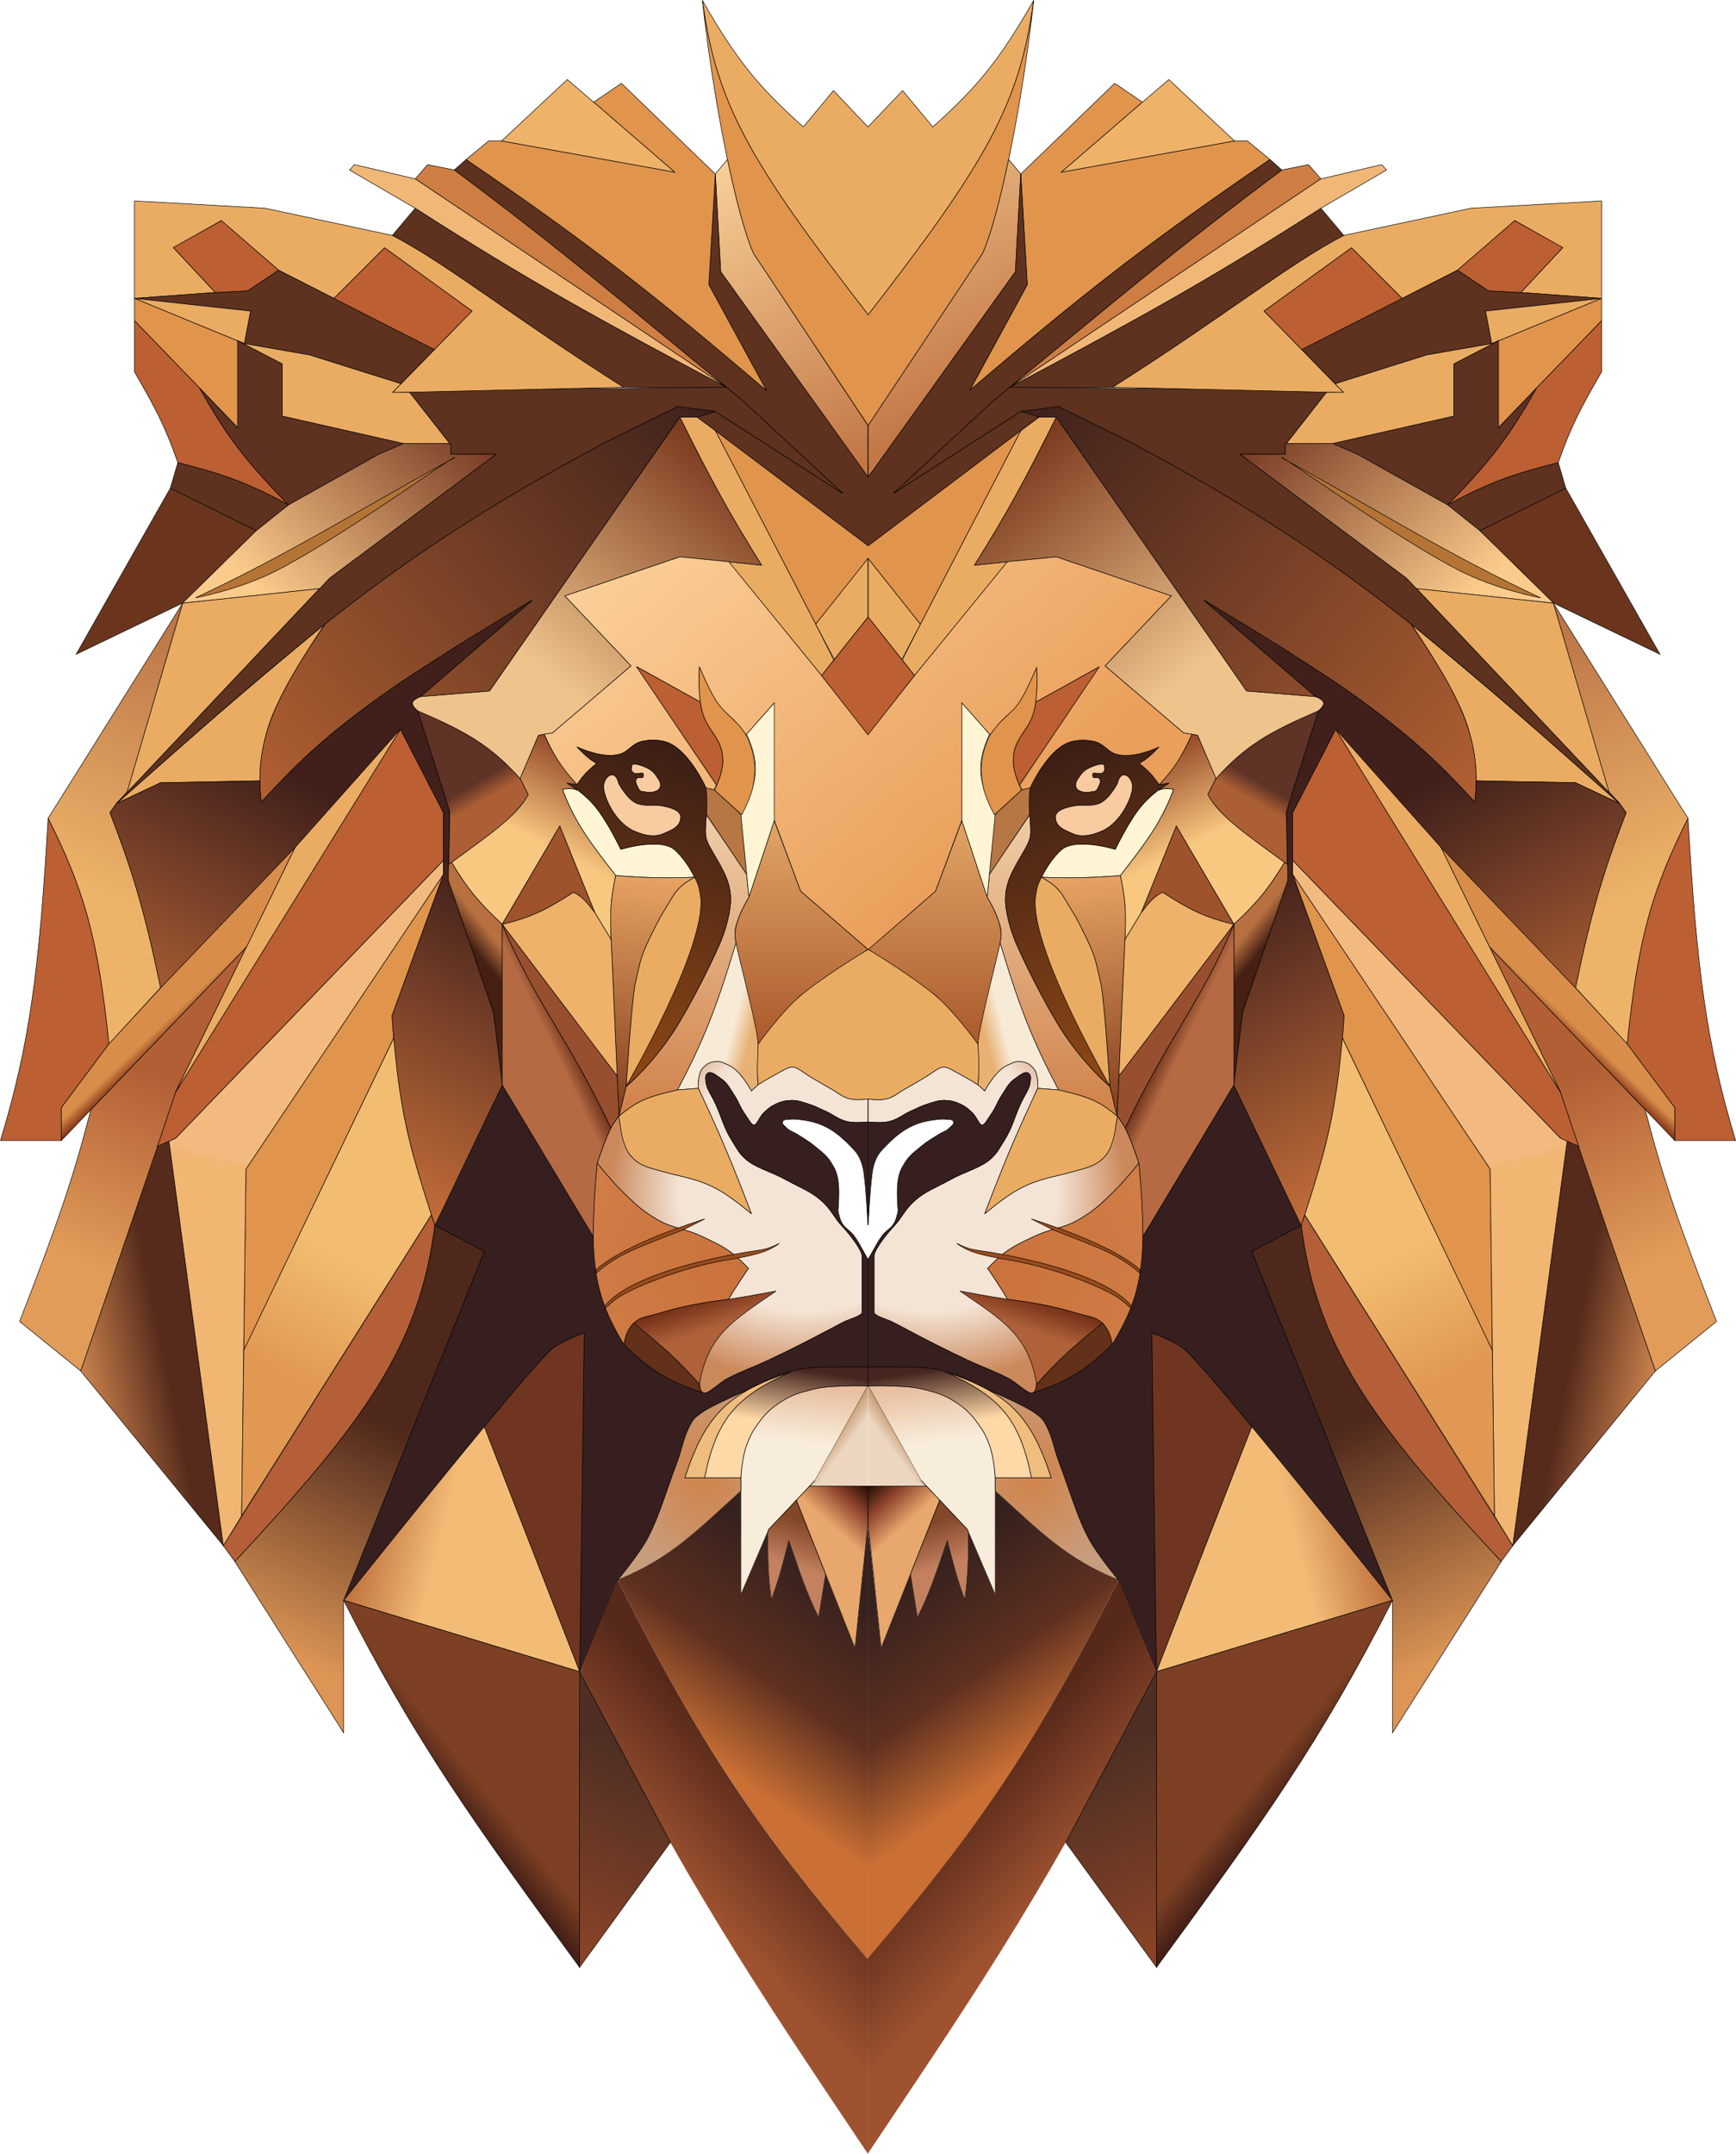 <svg width="4444" height="5512" viewBox="0 0 4444 5512" fill="none" xmlns="http://www.w3.org/2000/svg">
<path d="M3814.67 2991.78L3308.97 2237.37L3440.56 2599.07L3436.43 2656.26L3820.18 3456.14L3814.67 2991.78Z" fill="#E1944C" stroke="black" stroke-width="1.378"/>
<path d="M4041.33 2933.91L4011.71 2920.13L3872.54 3955.64L4237.68 3508.5L4041.33 2933.91Z" fill="url(#paint0_linear_876_18)" stroke="black" stroke-width="1.378"/>
<path d="M4211.5 2839.52L3813.29 2423.39L3994.48 2794.74L4040.64 2933.22L4237.69 3508.5L4394.08 3381.73C4295.95 3129.95 4255.5 3010.54 4211.5 2839.52Z" fill="url(#paint1_linear_876_18)" stroke="black" stroke-width="1.378"/>
<path d="M3308.97 2237.37V2201.54L3994.49 2912.55L4011.71 2920.13L3872.54 3956.33L3825.69 3879.16L3814.67 2991.78L3308.97 2237.37Z" fill="url(#paint2_linear_876_18)" stroke="black" stroke-width="1.378"/>
<path d="M4443 2918.75C4368.84 2673.17 4343.79 2487.86 4321.05 2094.06C4321.05 2094.06 4289.05 2157.95 4271.44 2200.16C4252.05 2246.67 4242.01 2273.22 4227.35 2321.42C4207.62 2386.27 4200.85 2424.12 4188.96 2490.54L4188.77 2491.6C4176.29 2561.3 4165.34 2671.41 4165.34 2671.41L4287.29 2834.7V2918.75H4443Z" fill="#BC5F33" stroke="black" stroke-width="1.378"/>
<path d="M4321.05 2094.06L3976.57 1543.58L4118.5 2026.55L4146.05 2056.17L4162.59 2079.6C4162.59 2079.6 4130.62 2162.14 4112.98 2216.01C4093.65 2275.09 4084.38 2308.76 4068.89 2368.96C4053.08 2430.4 4033.07 2527.42 4033.07 2527.42L4165.35 2672.1C4192.9 2402.53 4228.37 2277.74 4321.05 2094.06Z" fill="url(#paint3_linear_876_18)" stroke="black" stroke-width="1.378"/>
<path d="M3723.03 1779.21C3686.52 1705.49 3612.8 1597.32 3612.8 1597.32C3824.83 1773.18 3941.56 1873.55 4145.36 2056.17L4033.06 2003.12L3778.84 1998.3C3778.84 1998.3 3781.48 1954.2 3765.06 1888.06C3754.08 1843.84 3743.26 1820.04 3723.03 1779.21Z" fill="#EAAC63" stroke="black" stroke-width="1.378"/>
<path d="M3994.49 2794.74L3419.2 1866.02L3308.97 2079.6V2201.54L3994.49 2912.55L4041.33 2933.91L3994.49 2794.74Z" fill="#BC5F33" stroke="black" stroke-width="1.378"/>
<path d="M3244.2 1882.55C3292.4 1852.51 3375.1 1819.17 3375.1 1819.17L3293.12 2077.53L3295.18 2211.88C3295.18 2211.88 3269.52 2193.48 3253.16 2181.56C3228.28 2163.44 3213.82 2153.93 3189.77 2134.71C3165.33 2115.18 3150.38 2105.57 3129.15 2082.35C3095.11 2045.15 3091.94 2033.44 3091.94 2033.44L3112.61 1992.79C3112.61 1992.79 3143.95 1958.53 3166.35 1939.05C3194.69 1914.4 3212.32 1902.42 3244.2 1882.55Z" fill="url(#paint4_linear_876_18)" stroke="black" stroke-width="1.378"/>
<path d="M2637.92 2138.85C2640.95 2118.06 2635.85 2085.11 2635.85 2085.11L2533.2 2236.68L2527 2295.93C2527 2295.93 2545.15 2325.9 2552.49 2346.91C2558.14 2363.12 2562.72 2372.47 2562.82 2389.63C2562.88 2398.84 2560.07 2413.05 2560.07 2413.05C2610.6 2581.75 2643.93 2664.15 2709.57 2789.23C2799.57 2810.02 2815.57 2820.97 2860.45 2856.74L2841.16 2780.27C2811.54 2756.16 2756.36 2697.04 2715.77 2633.52C2684.08 2583.92 2604.16 2435.79 2586.25 2373.09C2572.65 2325.5 2570.4 2295.93 2579.36 2262.17C2590.59 2219.84 2633.1 2171.92 2637.92 2138.85Z" fill="url(#paint5_linear_876_18)" stroke="black" stroke-width="1.378"/>
<path d="M2964.48 2022.41C2981.45 2017.06 2990.12 2016.74 3004.44 2020.35C2971.2 2107.92 2933.6 2155.62 2868.03 2240.81C2775.18 2247.09 2731.04 2247.94 2666.16 2244.95C2666.16 2244.95 2682.46 2212.03 2697.86 2194.65C2708.21 2182.96 2713.72 2175.18 2727.48 2167.78C2748.71 2156.38 2764.71 2160.16 2788.8 2160.89C2815.07 2161.69 2854.94 2173.29 2854.94 2173.29C2854.94 2173.29 2874.97 2131.92 2890.77 2107.15C2904.75 2085.24 2912.26 2072.38 2930.04 2053.42C2942.41 2040.21 2964.48 2022.41 2964.48 2022.41Z" fill="#FFF4D4" stroke="black" stroke-width="1.378"/>
<path d="M2615.87 2021.03L2546.98 2084.42L2532.51 2238.06L2635.85 2084.42L2637.92 2015.52L2615.87 2021.03Z" fill="#B67744" stroke="black" stroke-width="1.378"/>
<path d="M2461.55 2098.89V1797.81L2533.2 1878.42C2496.55 1959.11 2505.87 2004.37 2547.67 2085.11L2527 2296.62L2461.55 2098.89Z" fill="#FFF4D4" stroke="black" stroke-width="1.378"/>
<path d="M2613.11 1102.16L2356.13 1597.32L2309.97 1688.96L2340.97 1728.92L2579.35 1437.48L2494.61 1446.44C2580.25 1309.42 2625.66 1225.18 2704.05 1067.51H2659.96L2613.11 1102.16Z" fill="#EAAC63" stroke="black" stroke-width="1.378"/>
<path d="M2494.61 1446.44C2580.25 1309.42 2625.66 1225.18 2704.06 1067.51L3191.15 1768.19L3368.22 1782.65C3393.73 1793.64 3394.28 1801.77 3375.11 1819.17C3250.45 1872.68 3188.44 1907.76 3112.61 1992.79L3065.76 1881.86L3029.94 1875.66L2828.76 1704.11L2998.24 1524.98L2704.06 1425.08L2579.36 1437.48L2494.61 1446.44Z" fill="url(#paint6_linear_876_18)" stroke="black" stroke-width="1.378"/>
<path d="M2356.13 1597.32L2222.47 1429.22V1579.41L2308.59 1687.58L2356.13 1597.32Z" fill="#EAAC63" stroke="black" stroke-width="1.378"/>
<path d="M2746.08 1897.02C2684.34 1909.76 2637.23 2016.21 2637.23 2016.21C2629.69 2067.65 2641.36 2111.29 2637.23 2141.6C2633.09 2171.92 2575.79 2231.74 2573.84 2296.62C2572.41 2344.43 2600.02 2411.68 2600.02 2411.68C2690.46 2606.55 2743.22 2692.09 2842.54 2781.65C2842.54 2781.65 2636.54 2422.01 2651.01 2293.17C2657.39 2236.31 2710.95 2176.08 2724.04 2169.52C2769.75 2146.58 2854.94 2173.65 2854.94 2173.65C2903.42 2076.88 2933.36 2037.11 2994.11 2003.81L2967.24 2007.94C2950.32 1983.15 2938.92 1971.46 2916.26 1953.52C2933.21 1944.7 2944.85 1934.29 2967.24 1911.49C2967.24 1911.49 2893.1 1947.77 2848.74 1926.65C2834.27 1919.76 2821.76 1901.21 2799.82 1897.02C2781.76 1893.57 2766.11 1892.89 2746.08 1897.02Z" fill="url(#paint7_linear_876_18)" stroke="black" stroke-width="1.378"/>
<path d="M2286.55 1263.18L2613.11 1053.04L2709.57 1040.64L2888.01 1128.83C3196.45 1292.24 3409.1 1435.88 3611.42 1596.63C3780.45 1730.93 3942.28 1877.17 4146.74 2056.86L3599.71 1478.82L3173.93 1162.59H3290.36V1137.79L3399.22 999.305L2584.87 991.016C2571.37 1002.06 2557.6 1013.32 2543.53 1024.8L2286.55 1263.18Z" fill="#5E321F" stroke="black" stroke-width="1.378"/>
<path d="M2709.57 1040.64L2888.01 1128.83C3196.45 1292.24 3409.1 1435.88 3611.42 1596.63C3748.65 1798.38 3792.12 1900.8 3775.39 2053.42C3588.34 1842.22 3404.96 1732.36 3081.61 1536.01L3367.53 1782.65L3191.15 1768.19L2704.06 1067.51H2659.96L2613.11 1053.04L2709.57 1040.64Z" fill="url(#paint8_linear_876_18)" stroke="black" stroke-width="1.378"/>
<path d="M2848.05 991.016H2584.87C2911.5 817.12 3091.58 718.641 3381.31 532.878L3439.87 602.463C3295.42 677.886 3130.94 812.201 2848.05 991.016Z" fill="#5E321F" stroke="black" stroke-width="1.378"/>
<path d="M3281.41 435.046C3005.84 640.44 2846.57 776.828 2584.87 991.016L3381.31 457.782L3349.62 421.267L3281.41 435.046Z" fill="#CE7E43" stroke="black" stroke-width="1.378"/>
<path d="M2584.87 991.016C2911.5 817.121 3091.58 718.642 3381.31 532.878L3549.42 435.046L3537.02 421.267L3381.31 457.782L2584.87 991.016Z" fill="#F1B777" stroke="black" stroke-width="1.378"/>
<path d="M3439.86 602.463C3295.41 677.886 3130.93 812.201 2848.05 991.016L3439.86 1004.82L3417.65 982.081L3332.18 894.583L3284.05 845.322L3235.93 796.061L3459.84 634.156L3589.37 763.68L3731.3 691.339L3878.04 564.571L3999.99 634.156L3893.2 748.523L4099.89 763.68V514.276L3765.74 532.878L3439.86 602.463Z" fill="#EAAC63" stroke="black" stroke-width="1.378"/>
<path d="M3731.31 691.34L3589.38 763.681L3332.19 894.583L3417.66 982.081L3651.39 908.363L3818.8 879.426L3802.96 796.062L4099.9 763.681L3893.21 748.524L3810.54 744.39L3731.31 691.34Z" fill="#5E321F" stroke="black" stroke-width="1.378"/>
<path d="M3810.53 744.389L3893.21 748.523L4000.69 633.466L3877.36 564.57L3731.3 691.339L3810.53 744.389Z" fill="#BC5F33" stroke="black" stroke-width="1.378"/>
<path d="M3802.95 796.061L4099.9 763.68L3834.65 872.9L3818.8 879.425L3802.95 796.061Z" fill="#EAAC63" stroke="black" stroke-width="1.378"/>
<path d="M4099.89 820.863V763.68L3834.64 872.9V1095.07L3933.16 993.222L4099.89 820.863Z" fill="#E1944C" stroke="black" stroke-width="1.378"/>
<path d="M4099.89 951.767V820.864L3933.17 993.223C3861.24 1122.21 3809.11 1185.93 3705.81 1292.11C3815.43 1232.8 3877.6 1212.23 3988.97 1183.95C4021.08 1091.55 4048 1041.12 4099.89 951.767Z" fill="#BC5F33" stroke="black" stroke-width="1.378"/>
<path d="M3705.81 1292.11C3815.43 1232.8 3877.6 1212.23 3988.97 1183.95L4008.26 1249.4L3788.48 1358.25L3705.81 1292.11Z" fill="#5E321F" stroke="black" stroke-width="1.378"/>
<path d="M3788.48 1358.25L4008.26 1249.4L4249.4 1674.49L3977.26 1543.58L3788.48 1358.25Z" fill="#6B351D" stroke="black" stroke-width="1.378"/>
<path d="M3933.17 993.222C3861.24 1122.21 3809.11 1185.93 3705.81 1292.11L3475.01 1162.59L3410.93 1135.03L3721.66 1064.76V931.097L3836.02 871.847V1095.76L3933.17 993.222Z" fill="#5F3121" stroke="black" stroke-width="1.378"/>
<path d="M3721.65 931.097L3836.02 871.847L3818.11 879.425L3652.07 908.362L3417.82 982.08L3439.18 1004.13H3395.77L3293.12 1135.03H3410.93L3721.65 1064.76V931.097Z" fill="#EAAC63" stroke="black" stroke-width="1.378"/>
<path d="M3459.85 634.155L3235.94 796.061L3332.18 894.583L3589.37 763.68L3459.85 634.155Z" fill="#BC5F33" stroke="black" stroke-width="1.378"/>
<path d="M2482.21 999.304C2763.87 759.276 2928.79 628.167 3251.09 408.175L3193.22 360.637H3160.15L2717.15 440.556L2924.52 261.426L2853.56 213.199L2613.11 445.379L2629.65 728.542L2482.21 999.304Z" fill="#E1944C" stroke="black" stroke-width="1.378"/>
<path d="M2717.15 440.557L3160.15 360.638L2992.04 203.555L2924.53 261.427L2717.15 440.557Z" fill="#EEB269" stroke="black" stroke-width="1.378"/>
<path d="M2615.19 2021.72L2545.6 2085.11C2545.6 2085.11 2523.79 2046.03 2517.35 2015.52C2507.95 1970.92 2510.26 1939.42 2527 1897.02C2547.25 1845.74 2587.09 1834.22 2615.19 1786.79C2632.98 1756.76 2653.77 1706.18 2653.77 1706.18C2653.77 1706.18 2656.89 1755.42 2651.58 1796.43C2650.57 1804.21 2649.26 1811.69 2647.57 1818.48C2633.86 1873.49 2593.83 1887.38 2593.83 1947.32C2593.83 1968.82 2603.18 1994.44 2609.51 2009.32C2612.75 2016.93 2615.19 2021.72 2615.19 2021.72Z" fill="#E1944C" stroke="black" stroke-width="1.378"/>
<path d="M2647.57 1818.48C2633.87 1873.49 2593.83 1887.38 2593.83 1947.32C2593.83 1968.82 2603.18 1994.44 2609.51 2009.32L2814.99 1706.18L2651.58 1796.43C2650.57 1804.21 2649.26 1811.69 2647.57 1818.48Z" fill="#BC5F33" stroke="black" stroke-width="1.378"/>
<path d="M2899.02 2012.77C2899.02 1997.54 2885.93 1978.05 2872.15 1984.52C2863.75 1988.46 2860.44 2005.19 2860.44 2005.19C2860.44 2005.19 2837.4 2049.76 2810.14 2057.55C2785.63 2064.55 2772.95 2057.55 2746.07 2063.06C2720.87 2068.23 2700.02 2076.15 2701.97 2094.06C2704.47 2116.99 2724.96 2124.06 2746.07 2133.34C2767.18 2142.61 2791.07 2139.62 2821.16 2126.45C2869.78 2105.17 2899.02 2038.95 2899.02 2012.77Z" fill="#F8CBA1" stroke="black" stroke-width="1.378"/>
<path d="M2822.56 1977.63C2828.76 1974.19 2829.16 1965.92 2826 1957.65C2823.9 1952.14 2804.51 1957.51 2788.11 1965.23C2772.27 1972.68 2766.07 1983.14 2760.55 1991.41C2756.42 1997.61 2749.6 2007.63 2756.42 2018.28C2761.28 2025.86 2779.85 2029.39 2788.11 2027.24C2798.74 2024.47 2804.6 2028.12 2809.47 2018.28C2814.13 2008.87 2821.03 1998.07 2812.92 1991.41C2808.22 1987.56 2800.31 1993.47 2797.76 1987.96C2796.4 1985.04 2796.87 1982.8 2797.76 1979.7C2798.94 1975.56 2814.37 1982.18 2822.56 1977.63Z" fill="#F8CBA1" stroke="black" stroke-width="1.378"/>
<path d="M2899.03 2012.77C2899.03 1997.54 2885.94 1978.05 2872.16 1984.52C2863.76 1988.46 2860.45 2005.19 2860.45 2005.19C2860.45 2005.19 2837.42 2049.76 2810.15 2057.55C2785.65 2064.55 2772.96 2057.55 2746.08 2063.06C2720.89 2068.23 2700.03 2076.15 2701.99 2094.06C2704.48 2116.99 2724.97 2124.06 2746.08 2133.33C2767.19 2142.61 2791.08 2139.61 2821.17 2126.44C2869.79 2105.17 2899.03 2038.95 2899.03 2012.77Z" fill="#F8CBA1" stroke="black" stroke-width="1.378"/>
<path d="M2822.57 1977.63C2828.77 1974.18 2829.17 1965.92 2826.01 1957.65C2823.91 1952.14 2804.52 1957.51 2788.12 1965.23C2772.28 1972.68 2766.07 1983.14 2760.56 1991.41C2756.43 1997.61 2749.61 2007.63 2756.43 2018.28C2761.29 2025.86 2779.85 2029.39 2788.12 2027.23C2798.75 2024.46 2804.61 2028.12 2809.48 2018.28C2814.13 2008.87 2821.04 1998.06 2812.93 1991.41C2808.23 1987.56 2800.32 1993.47 2797.77 1987.96C2796.41 1985.03 2796.88 1982.8 2797.77 1979.7C2798.95 1975.56 2814.38 1982.18 2822.57 1977.63Z" fill="#F8CBA1" stroke="black" stroke-width="1.378"/>
<path d="M3290.37 1162.59H3174.62L3599.71 1478.82L3625.89 1506.38L3977.26 1543.58L3788.49 1358.25L3705.81 1292.11L3475.01 1162.59L3411.62 1135.03H3293.12L3290.37 1137.79V1162.59Z" fill="url(#paint9_linear_876_18)" stroke="black" stroke-width="1.378"/>
<path d="M3297.71 1180.58C3291.87 1177.37 3285.98 1174.12 3280.03 1170.86C3280.11 1169.7 3286.44 1173.31 3297.71 1180.58C3559.59 1324.91 3708.03 1418.97 3943.5 1529.8C3943.5 1529.8 3830.83 1509.31 3733.36 1458.84C3588.9 1384.04 3362.26 1222.24 3297.71 1180.58Z" fill="#B47436"/>
<path d="M3280.03 1170.86C3553.02 1320.73 3702.78 1416.5 3943.5 1529.8C3943.5 1529.8 3830.83 1509.31 3733.36 1458.84C3563.68 1370.97 3280.59 1163.07 3280.03 1170.86Z" stroke="black" stroke-width="1.378"/>
<path d="M2526.99 2295.93L2462.23 2100.95L2394.71 2280.77L2222.47 2429.59L2397.47 2550.16L2503.57 2672.1C2503.57 2672.1 2563.11 2418.07 2562.82 2392.38C2562.37 2352.2 2526.99 2295.93 2526.99 2295.93Z" fill="url(#paint10_linear_876_18)" stroke="black" stroke-width="1.378"/>
<path d="M2560.19 2413.05C2610.72 2581.74 2644.05 2664.15 2709.69 2789.22L2656.53 2785.09C2656.53 2785.09 2659.18 2750.07 2646.19 2734.8C2637.13 2724.14 2629.02 2718.91 2615.19 2716.88C2600.92 2714.79 2592.54 2719.97 2579.36 2725.84C2547.85 2739.88 2520.8 2791.98 2520.8 2791.98L2503.69 2776.13C2507.65 2735.51 2503.69 2706.55 2503.69 2672.1C2503.69 2636.39 2548.36 2469.55 2560.19 2413.05Z" fill="url(#paint11_linear_876_18)" stroke="black" stroke-width="1.378"/>
<path d="M2267.26 2812.65C2250.17 2816.38 2222.47 2812.65 2222.47 2812.65V2871.21C2222.47 2871.21 2252.15 2874.48 2270.7 2871.21C2297.5 2866.48 2309.11 2853.07 2334.08 2842.27C2350.14 2835.34 2358.7 2830.17 2375.42 2825.05C2392.48 2819.83 2402.38 2815.4 2420.2 2816.09C2435.14 2816.67 2443.81 2818.85 2457.41 2825.05C2470.93 2831.21 2477.59 2836.91 2488.41 2847.1C2500.13 2858.13 2507.01 2879.48 2513.9 2879.48C2520.79 2879.48 2529.93 2861.69 2538.71 2849.16C2550.74 2832 2553.17 2819.7 2564.89 2802.32C2576.65 2784.86 2581.33 2772.26 2598.65 2760.29C2610.24 2752.27 2623.45 2741 2631.72 2745.82C2639.95 2750.62 2638.62 2759.53 2636.56 2773.22L2636.54 2773.38C2634.47 2787.16 2621.71 2804.81 2612.42 2825.05C2595.85 2861.18 2592.12 2884.34 2571.09 2918.06C2558.47 2938.29 2552.6 2951.38 2534.57 2966.98C2509.08 2989.02 2470.43 2997.92 2430.54 3020.03C2394.66 3039.91 2370.77 3046.32 2340.29 3073.77C2315.83 3095.78 2309.84 3115.31 2287.24 3139.22C2265.61 3162.08 2237.63 3200.53 2237.63 3212.94V3359C2237.63 3366.57 2266.57 3375.53 2278.28 3380.35C2289.99 3385.18 2349.33 3417.95 2395.4 3440.98L2397.09 3441.83C2428.44 3457.5 2446.54 3466.55 2478.77 3481.63C2517.71 3499.86 2541.05 3506.88 2579.36 3526.41C2605.97 3539.98 2633.78 3572.57 2646.18 3563.62C2658.38 3554.81 2651.68 3514.59 2646.45 3483.22L2646.18 3481.63C2640.35 3446.62 2629.39 3428.72 2615.18 3396.2C2602.76 3367.75 2594.65 3352.25 2579.36 3325.24C2561.23 3293.22 2528.37 3246.01 2528.37 3246.01C2528.37 3246.01 2548.38 3224.74 2562.82 3212.94C2591.94 3189.13 2612.36 3181.16 2646.18 3164.71C2689.37 3143.71 2719.6 3145.22 2761.24 3121.3C2802.15 3097.81 2821.91 3078.22 2854.84 3045.6L2857.01 3043.45C2881.66 3019.03 2915.57 2976.62 2915.57 2976.62C2897.61 2928.27 2887.19 2887.05 2859.76 2856.74C2859.76 2856.74 2852.04 2929.58 2832.2 2954.58C2809.23 2983.51 2783.71 2987.95 2748.15 2997.98C2694.41 3013.14 2658.38 3016.08 2607.6 3043.45C2570.79 3063.29 2520.79 3106.15 2520.79 3106.15C2571.04 2973.97 2600.98 2903.6 2656.52 2785.09C2656.52 2785.09 2659.17 2750.07 2646.18 2734.8C2637.13 2724.14 2629.02 2718.91 2615.18 2716.88C2600.91 2714.79 2592.53 2719.97 2579.36 2725.84C2547.84 2739.88 2520.79 2791.98 2520.79 2791.98L2503.57 2776.13C2503.57 2776.13 2476.78 2759.25 2458.79 2749.95C2442.74 2741.67 2427.78 2731.02 2416.76 2730.66C2402.98 2730.22 2384.27 2748.02 2363.71 2759.6C2345.01 2770.13 2334.97 2776.81 2316.17 2787.16C2297.3 2797.54 2288.3 2808.06 2267.26 2812.65Z" fill="url(#paint12_radial_876_18)" stroke="black" stroke-width="1.378"/>
<path d="M2579.36 3526.41C2605.97 3539.98 2633.78 3572.57 2646.18 3563.62C2646.18 3563.62 2680.75 3552.39 2701.99 3542.95C2728.28 3531.26 2742.73 3523.65 2766.75 3507.81C2793.9 3489.91 2807.99 3477.91 2831.51 3455.45C2838.12 3449.14 2843.92 3445.12 2848.05 3438.92C2856.32 3426.52 2863.56 3413.75 2872.16 3396.89C2879.82 3381.87 2883.37 3373.08 2890.08 3357.62C2891.71 3353.86 2894.21 3347.97 2894.21 3347.97L2896.28 3350.04V3341.77C2896.28 3341.77 2902.15 3326.8 2905.23 3316.97C2910.03 3301.65 2911.68 3292.74 2914.88 3277.01C2916.67 3268.17 2917.68 3263.2 2919.01 3254.27C2920.94 3241.43 2921.34 3234.14 2922.46 3221.2C2923.44 3209.92 2923.85 3203.58 2924.52 3192.27C2925.19 3181.24 2925.9 3164.02 2925.9 3164.02L3158.08 2776.14L3331.01 3135.77L3204.24 3202.6L3564.57 4095.5C3564.57 4095.5 3088.5 3498.17 3030.62 3452.01C3002.69 3429.72 2948.64 3411.36 2948.64 3411.36L2960.35 4278.07L2863.21 4043.82C2863.21 4043.82 2818.44 3989.71 2795 3951.5C2762.03 3897.76 2742.49 3825.77 2711.64 3744.13C2696.14 3703.12 2695.2 3676.55 2673.05 3638.72C2656.52 3610.47 2585.92 3583.09 2526.3 3554.66C2485.8 3535.35 2463.53 3522.22 2420.2 3510.57C2358.71 3494.03 2321.29 3499.03 2257.61 3498.17C2243.89 3497.98 2222.47 3498.17 2222.47 3498.17V3222.58C2222.47 3222.58 2229.91 3209.08 2234.87 3200.54C2243.91 3184.97 2248.06 3175.56 2258.99 3161.26C2269.74 3147.2 2281.83 3143.9 2289.99 3128.19C2295.56 3117.47 2298.95 3098.57 2298.95 3098.57C2298.95 3098.57 2294.19 3047.94 2298.95 3020.03C2302.35 3000.09 2306.45 2991.66 2316.17 2975.93C2328.08 2956.68 2339.44 2949.1 2356.82 2934.6C2374.07 2920.2 2385.36 2914.2 2404.36 2902.22C2414.47 2895.84 2422.32 2895.05 2430.54 2886.37C2435.46 2881.17 2442.38 2878.22 2440.87 2871.21C2439.08 2862.9 2428.58 2865.79 2420.2 2864.32C2410.4 2862.6 2385.21 2866.64 2375.42 2868.46C2316.17 2879.48 2281.73 2918.06 2258.99 2941.49C2245.94 2954.93 2238.85 2971.4 2234.87 2989.71C2227.99 3021.41 2222.47 3135.08 2222.47 3135.08V2871.21C2222.47 2871.21 2252.15 2874.48 2270.7 2871.21C2297.5 2866.49 2309.11 2853.07 2334.08 2842.28C2350.14 2835.34 2358.7 2830.17 2375.42 2825.05C2392.48 2819.83 2402.38 2815.4 2420.2 2816.1C2435.14 2816.68 2443.81 2818.85 2457.41 2825.05C2470.93 2831.22 2477.59 2836.91 2488.41 2847.1C2500.13 2858.13 2507.01 2879.48 2513.9 2879.48C2520.79 2879.48 2529.93 2861.69 2538.71 2849.17C2550.74 2832 2553.17 2819.7 2564.89 2802.32C2576.65 2784.86 2581.33 2772.26 2598.65 2760.29C2610.24 2752.28 2623.45 2741 2631.72 2745.82C2639.95 2750.63 2638.62 2759.53 2636.56 2773.22L2636.54 2773.38C2634.47 2787.16 2621.71 2804.81 2612.42 2825.05C2595.85 2861.18 2592.12 2884.34 2571.09 2918.06C2558.47 2938.29 2552.6 2951.38 2534.57 2966.98C2509.08 2989.02 2470.43 2997.92 2430.54 3020.03C2394.66 3039.91 2366.46 3050.2 2340.29 3073.77C2314.11 3097.33 2308.86 3116.35 2287.24 3139.22C2265.61 3162.08 2237.63 3200.54 2237.63 3212.94V3359C2237.63 3366.58 2266.57 3375.53 2278.28 3380.35C2289.99 3385.18 2349.33 3417.95 2395.4 3440.98L2397.1 3441.83C2428.44 3457.5 2446.54 3466.55 2478.77 3481.63C2517.71 3499.86 2541.05 3506.88 2579.36 3526.41Z" fill="#371F1F" stroke="black" stroke-width="1.378"/>
<path d="M2257.61 3498.17C2321.29 3499.03 2387.83 3495.78 2420.2 3510.57C2557.35 3573.18 2610 3628.85 2640.67 3782.02H2547.66C2547.66 3782.02 2544.48 3730.12 2533.2 3699.34C2524.83 3676.52 2518.46 3663.96 2504.26 3644.23C2485.03 3617.5 2470.81 3603.9 2442.94 3586.35C2416.26 3569.55 2398.4 3564.49 2367.85 3556.73C2334.01 3548.13 2313.85 3548.54 2278.97 3547.08C2256.93 3546.16 2222.47 3547.08 2222.47 3547.08V3498.17C2222.47 3498.17 2243.89 3497.98 2257.61 3498.17Z" fill="url(#paint13_linear_876_18)" stroke="black" stroke-width="1.378"/>
<path d="M2533.2 3699.34C2544.48 3730.11 2547.67 3782.02 2547.67 3782.02V4081.03L2476.01 3913.61L2358.2 3788.91L2222.47 3547.08C2222.47 3547.08 2256.93 3546.16 2278.97 3547.08C2313.85 3548.54 2334.01 3548.13 2367.85 3556.73C2398.4 3564.49 2416.26 3569.55 2442.94 3586.35C2470.81 3603.9 2485.03 3617.5 2504.26 3644.22C2518.46 3663.96 2524.83 3676.52 2533.2 3699.34Z" fill="url(#paint14_linear_876_18)" stroke="black" stroke-width="1.378"/>
<path d="M2358.2 3788.91L2222.47 3547.08V3803.38H2371.87L2358.2 3788.91Z" fill="url(#paint15_linear_876_18)"/>
<path d="M2371.87 3803.38H2222.47V3901.21L2255.55 4218.13L2405.74 3839.2L2371.87 3803.38Z" fill="url(#paint16_linear_876_18)"/>
<path d="M2358.2 3788.91L2371.87 3803.38M2371.87 3803.38H2222.47V3901.21L2255.55 4218.13L2405.74 3839.2L2371.87 3803.38Z" stroke="black" stroke-width="1.378"/>
<path d="M2405.74 3839.2L2330.64 4028.67L2348.55 4139.59C2381.57 4073.37 2396.65 4024.57 2425.03 3942.55C2441.56 4008.9 2451.14 4043.95 2469.81 4094.81C2478.6 4028.78 2479.11 3989.83 2478.77 3919.81L2476.01 3913.61L2405.74 3839.2Z" fill="url(#paint17_linear_876_18)" stroke="black" stroke-width="1.378"/>
<path d="M2640.68 3782.02C2610.01 3628.85 2557.35 3573.18 2420.21 3510.57C2573.06 3561.99 2637.87 3614.99 2690.97 3782.02H2640.68Z" fill="#EFBD7E" stroke="black" stroke-width="1.378"/>
<path d="M2795 3951.5C2818.44 3989.71 2863.21 4043.82 2863.21 4043.82C2729.13 3989.04 2665.24 3922.71 2547.67 3815.78V3782.02H2690.97C2651.86 3659.01 2606.4 3597.84 2524.11 3553.61C2511.93 3547.77 2501.38 3542.51 2491.35 3537.68C2469.96 3528.22 2446.37 3519.37 2420.21 3510.57C2449.5 3518.45 2469.17 3527 2491.35 3537.68C2502.89 3542.78 2513.79 3548.06 2524.11 3553.61C2524.83 3553.96 2525.57 3554.31 2526.31 3554.66C2585.92 3583.09 2656.52 3610.47 2673.06 3638.71C2695.2 3676.54 2696.14 3703.12 2711.64 3744.12C2742.5 3825.77 2762.03 3897.76 2795 3951.5Z" fill="url(#paint18_radial_876_18)"/>
<path d="M2863.21 4043.82C2863.21 4043.82 2818.44 3989.71 2795 3951.5C2762.03 3897.76 2742.5 3825.77 2711.64 3744.12C2696.14 3703.12 2695.2 3676.54 2673.06 3638.71C2656.52 3610.47 2585.92 3583.09 2526.31 3554.66C2485.81 3535.35 2463.54 3522.22 2420.21 3510.57C2573.06 3561.99 2637.87 3614.99 2690.97 3782.02H2547.67V3815.78C2665.24 3922.71 2729.13 3989.04 2863.21 4043.82Z" stroke="black" stroke-width="1.378"/>
<path d="M2547.67 4081.03L2478.77 3919.81C2479.11 3989.83 2478.61 4028.78 2469.82 4094.81C2451.15 4043.95 2441.57 4008.9 2425.03 3942.55C2396.66 4024.57 2381.58 4073.37 2348.56 4139.59L2330.65 4028.67L2255.55 4218.13L2221.1 3899.83V5015.26C2505 4682.35 2648.35 4470.93 2863.21 4043.82C2729.13 3989.04 2665.24 3922.71 2547.67 3815.78V4081.03Z" fill="url(#paint19_linear_876_18)"/>
<path d="M2863.21 4043.82L2960.35 4278.07C2690.14 4815.12 2520.74 5065.45 2221.1 5512V5012.5C2505 4679.59 2648.35 4470.93 2863.21 4043.82Z" fill="url(#paint20_linear_876_18)"/>
<path d="M2948.64 3411.36C2948.64 3411.36 3002.69 3429.72 3030.63 3452.01C3050.71 3468.02 3121.12 3550.38 3204.53 3651.12L2960.35 4278.07L2948.64 3411.36Z" fill="#6F3520" stroke="black" stroke-width="1.378"/>
<path d="M2960.35 4278.07L3564.57 4095.5C3564.57 4095.5 3361.53 3840.74 3204.52 3651.12L2960.35 4278.07Z" fill="url(#paint21_linear_876_18)" stroke="black" stroke-width="1.378"/>
<path d="M2857.01 3043.45C2881.66 3019.03 2915.57 2976.62 2915.57 2976.62C2940.44 3236.6 2920.23 3319.37 2846.67 3441.67C2846.67 3441.67 2844.52 3412.52 2826.69 3391.38C2805.3 3366.02 2779.57 3369.66 2748.15 3359C2684.49 3337.39 2579.36 3325.24 2579.36 3325.24C2561.23 3293.22 2528.37 3246.01 2528.37 3246.01C2528.37 3246.01 2548.38 3224.74 2562.82 3212.94C2591.94 3189.13 2612.36 3181.16 2646.18 3164.71C2689.37 3143.71 2719.6 3145.22 2761.24 3121.3C2803.03 3097.3 2822.76 3077.37 2857.01 3043.45Z" fill="url(#paint22_angular_876_18)" stroke="black" stroke-width="1.378"/>
<path d="M2709.57 2789.23C2799.56 2810.02 2815.56 2820.97 2860.45 2856.74L2857 2876.72C2857 2876.72 2852.04 2929.58 2832.2 2954.58C2809.23 2983.51 2783.7 2987.95 2748.15 2997.98C2694.41 3013.14 2658.38 3016.08 2607.6 3043.45C2570.79 3063.29 2520.79 3106.15 2520.79 3106.15C2571.04 2973.97 2600.98 2903.6 2656.52 2785.09L2709.57 2789.23Z" fill="#EAAC63" stroke="black" stroke-width="1.378"/>
<path d="M2993.42 2003.81L2967.93 2007.94C3008.17 1961.08 3027.4 1933.29 3051.29 1879.11L3065.76 1881.86L3112.61 1992.1L3091.94 2033.43C3120.1 2086.47 3183.43 2130.67 3288.29 2207.05C3246.07 2277.2 3216.93 2311.14 3158.77 2365.51L3011.33 2114.04L2966.55 2224.62L2921.77 2335.2L2879.74 2404.78C2882.52 2340.53 2881.92 2304.57 2868.03 2240.81C2948.94 2138.03 2978.09 2090.23 3004.44 2020.34C3004.44 2020.34 2992.99 2017.24 2985.15 2017.59C2977.77 2017.92 2965.86 2021.72 2965.86 2021.72L2993.42 2003.81Z" fill="url(#paint23_linear_876_18)" stroke="black" stroke-width="1.378"/>
<path d="M3011.34 2114.04L2921.77 2335.2C2942.19 2308.88 2953.69 2294.38 2976.2 2283.53C3044.63 2327.8 3084.1 2347.88 3158.78 2365.51L3011.34 2114.04Z" fill="#9E532C" stroke="black" stroke-width="1.378"/>
<path d="M3308.97 1675.18C3221.69 1618.86 3082.3 1536.01 3082.3 1536.01L3367.53 1782.65C3367.53 1782.65 3376.75 1785.62 3381.31 1789.54C3384.94 1792.66 3388.35 1794.43 3388.89 1799.19C3389.33 1803.16 3387.45 1805.37 3385.44 1808.83C3382.58 1813.77 3375.11 1819.17 3375.11 1819.17L3293.12 2077.53L3296.57 2253.21L3180.82 2590.12L3158.09 2776.14L3331.02 3136.46C3390.12 2956.55 3426.72 2835.55 3440.56 2599.07L3308.97 2237.37V2079.6L3419.2 1866.02C3652.49 2133.39 3786.35 2279.12 4033.07 2528.11C4073.18 2335.92 4101.91 2238.19 4162.59 2079.6L4146.06 2056.17L4033.07 2003.12L3778.84 1998.3C3778.79 2019.58 3778.39 2031.49 3775.4 2052.73C3775.4 2052.73 3710.99 1982.72 3666.54 1941.11C3602.05 1880.76 3562.49 1850.43 3491.54 1797.81C3422.56 1746.64 3381.14 1721.74 3308.97 1675.18Z" fill="url(#paint24_linear_876_18)" stroke="black" stroke-width="1.378"/>
<path d="M3288.3 2207.05C3246.08 2277.2 3216.94 2311.14 3158.77 2365.51L3158.09 2776.13L3180.82 2590.12L3296.57 2253.21L3295.88 2211.88L3288.3 2207.05Z" fill="url(#paint25_linear_876_18)" stroke="black" stroke-width="1.378"/>
<path d="M3976.57 1543.58L3626.58 1506.38L4119.19 2027.92L3976.57 1543.58Z" fill="#EAAC63" stroke="black" stroke-width="1.378"/>
<path d="M3994.48 2794.74L3419.2 1866.02L3689.27 2169.16L3994.48 2794.74Z" fill="#EAAC63" stroke="black" stroke-width="1.378"/>
<path d="M4033.06 2528.11L3689.27 2169.16L3813.28 2423.39L4287.29 2918.75V2834.7L4165.34 2671.41L4033.06 2528.11Z" fill="url(#paint26_linear_876_18)" stroke="black" stroke-width="1.378"/>
<path d="M3820.18 3455.45L3436.43 2656.95C3436.43 2656.95 3429.16 2737.41 3421.27 2788.54C3412.78 2843.55 3407.11 2874.36 3393.71 2928.4C3386.86 2956.02 3382.32 2971.33 3374.42 2998.67C3361.89 3042 3339.97 3108.9 3339.97 3108.9L3825.69 3879.16L3820.18 3455.45Z" fill="url(#paint27_linear_876_18)" stroke="black" stroke-width="1.378"/>
<path d="M2868.03 2240.81C2790.23 2246.49 2746.11 2247.74 2666.16 2244.95C2666.16 2244.95 2688.05 2257.12 2699.92 2267.68C2719.67 2285.25 2725.04 2300.48 2739.19 2322.8C2758.78 2353.71 2767.3 2372.56 2783.29 2405.47C2806.71 2453.7 2807.11 2472.3 2817.74 2516.4C2826.86 2554.29 2841.16 2779.58 2841.16 2779.58L2859.76 2856.05L2879.74 2402.72C2883.38 2338.48 2881.18 2302.98 2868.03 2240.81Z" fill="url(#paint28_linear_876_18)" stroke="black" stroke-width="1.378"/>
<path d="M2921.78 2335.2L2879.75 2404.78L2864.27 2754.09L3158.78 2365.51C3084.1 2347.88 3044.64 2327.8 2976.21 2283.53C2953.69 2294.38 2942.2 2308.88 2921.78 2335.2Z" fill="#EEB26A" stroke="black" stroke-width="1.378"/>
<path d="M2841.17 2779.58C2841.17 2779.58 2633.01 2421.56 2651.02 2293.17C2653.94 2272.36 2657.11 2261.78 2666.17 2244.95C2666.17 2244.95 2688.06 2257.12 2699.93 2267.68C2719.68 2285.25 2725.06 2300.48 2739.21 2322.8C2758.79 2353.7 2767.31 2372.56 2783.3 2405.47C2806.72 2453.7 2807.12 2472.3 2817.75 2516.4C2826.88 2554.29 2841.17 2779.58 2841.17 2779.58Z" fill="#EAAC63" stroke="black" stroke-width="1.378"/>
<path d="M2864.58 2753.4L3158.77 2365.51C3071.96 2570.14 2991.35 2652.81 2880.43 2887.06C2873.59 2874.17 2869 2867.27 2859.76 2855.37L2864.58 2753.4Z" fill="#984F2F" stroke="black" stroke-width="1.378"/>
<path d="M3158.77 2365.51V2776.13L2925.91 3164.02C2924.53 3092.78 2922.63 3052.01 2915.57 2976.62C2902.58 2938.17 2895.19 2917.14 2880.43 2887.06C2991.36 2652.81 3071.96 2570.14 3158.77 2365.51Z" fill="url(#paint29_linear_876_18)" stroke="black" stroke-width="1.378"/>
<path d="M2639.98 3119.24C2740.72 3151.57 2861.28 3198.52 2918.32 3249.45V3258.41C2859.75 3207.34 2812.91 3193.65 2694.41 3146.8L2639.98 3119.24Z" fill="#994B1B" stroke="black" stroke-width="1.378"/>
<path d="M2616.56 3220.52C2488.42 3192.27 2498.75 3206.31 2449.14 3181.93C2482.9 3206.74 2517.51 3213.15 2588.31 3225.34C2672.37 3239.81 2755.5 3269.22 2812.92 3294.92C2867.63 3319.42 2879.13 3334.04 2896.28 3349.35V3342.46C2854.25 3290.1 2744.71 3248.76 2616.56 3220.52Z" fill="#994B1B" stroke="black" stroke-width="1.378"/>
<path d="M2457.41 3303.88C2457.41 3303.88 2531.98 3317.99 2580.05 3325.24C2603.15 3328.72 2616.26 3329.63 2639.3 3333.51C2662.56 3337.42 2675.57 3339.91 2698.55 3345.22C2727.63 3351.94 2743.81 3356.6 2772.03 3364.73L2773.64 3365.2C2787.39 3369.16 2802.98 3372.82 2808.78 3376.22C2814.58 3379.62 2822.56 3386.56 2822.56 3386.56C2745.94 3448.04 2706.52 3482.37 2653.76 3542.95C2632.85 3414.96 2564.97 3378.07 2457.41 3303.88Z" fill="url(#paint30_linear_876_18)" stroke="black" stroke-width="1.378"/>
<path d="M2644.81 3564.31C2739.02 3533.13 2781.83 3504.21 2847.36 3440.29C2841.54 3412.56 2835.84 3401.27 2822.56 3386.55C2754.29 3439.57 2716.98 3472.92 2653.08 3542.95C2652.6 3554.21 2651.04 3559.18 2644.81 3564.31Z" fill="#63311A" stroke="black" stroke-width="1.378"/>
<path d="M3331.01 3135.77L3339.97 3109.59L3872.54 3955.64L3842.91 3996.29C3508.58 3636.16 3369.88 3442.98 3331.01 3135.77Z" fill="#B45F38" stroke="black" stroke-width="1.378"/>
<path d="M3204.25 3202.6L3331.01 3135.77C3369.88 3442.98 3508.59 3636.16 3842.92 3996.29L3564.57 4434.46V4095.5L3204.25 3202.6Z" fill="url(#paint31_linear_876_18)" stroke="black" stroke-width="1.378"/>
<path d="M2961.04 5035.24V4277.38L2728.17 4714.87L2961.04 5035.24Z" fill="url(#paint32_linear_876_18)" stroke="black" stroke-width="1.378"/>
<path d="M2961.04 5033.86C3230.24 4665.83 3379.27 4459.58 3564.57 4095.49L2960.35 4278.07L2961.04 5033.86Z" fill="url(#paint33_linear_876_18)" stroke="black" stroke-width="1.378"/>
<path d="M629.599 2991.78L1135.3 2237.37L1003.71 2599.07L1007.84 2656.26L624.088 3456.14L629.599 2991.78Z" fill="#E1944C" stroke="black" stroke-width="1.378"/>
<path d="M402.923 2933.91L432.549 2920.13L571.719 3955.64L206.569 3508.5L402.923 2933.91Z" fill="url(#paint34_linear_876_18)" stroke="black" stroke-width="1.378"/>
<path d="M232.749 2839.52L630.969 2423.39L449.772 2794.74L403.612 2933.22L206.569 3508.5L50.175 3381.73C148.3 3129.95 188.751 3010.54 232.749 2839.52Z" fill="url(#paint35_linear_876_18)" stroke="black" stroke-width="1.378"/>
<path d="M1135.3 2237.37V2201.54L449.78 2912.55L432.556 2920.13L571.727 3956.33L618.576 3879.16L629.599 2991.78L1135.3 2237.37Z" fill="url(#paint36_linear_876_18)" stroke="black" stroke-width="1.378"/>
<path d="M1.267 2918.75C75.421 2673.17 100.477 2487.86 123.213 2094.06C123.213 2094.06 155.209 2157.95 172.818 2200.16C192.217 2246.67 202.247 2273.22 216.911 2321.42C236.639 2386.27 243.414 2424.12 255.305 2490.54L255.493 2491.6C267.973 2561.3 278.918 2671.41 278.918 2671.41L156.972 2834.7V2918.75H1.267Z" fill="#BC5F33" stroke="black" stroke-width="1.378"/>
<path d="M123.211 2094.06L467.691 1543.58L325.765 2026.55L298.207 2056.17L281.672 2079.6C281.672 2079.6 313.645 2162.14 331.277 2216.01C350.613 2275.09 359.882 2308.76 375.371 2368.96C391.178 2430.4 411.197 2527.42 411.197 2527.42L278.916 2672.1C251.359 2402.53 215.892 2277.74 123.211 2094.06Z" fill="url(#paint37_linear_876_18)" stroke="black" stroke-width="1.378"/>
<path d="M721.227 1779.21C757.742 1705.49 831.461 1597.32 831.461 1597.32C619.424 1773.18 502.697 1873.55 298.894 2056.17L411.195 2003.12L665.421 1998.3C665.421 1998.3 662.777 1954.2 679.201 1888.06C690.182 1843.84 701.001 1820.04 721.227 1779.21Z" fill="#EAAC63" stroke="black" stroke-width="1.378"/>
<path d="M449.781 2794.74L1025.06 1866.02L1135.3 2079.6V2201.54L449.781 2912.55L402.931 2933.91L449.781 2794.74Z" fill="#BC5F33" stroke="black" stroke-width="1.378"/>
<path d="M1200.06 1882.55C1151.86 1852.51 1069.15 1819.17 1069.15 1819.17L1151.14 2077.53L1149.07 2211.88C1149.07 2211.88 1174.74 2193.48 1191.1 2181.56C1215.98 2163.44 1230.44 2153.93 1254.48 2134.71C1278.93 2115.18 1293.88 2105.57 1315.11 2082.35C1349.15 2045.15 1352.32 2033.44 1352.32 2033.44L1331.65 1992.79C1331.65 1992.79 1300.3 1958.53 1277.91 1939.05C1249.56 1914.4 1231.93 1902.42 1200.06 1882.55Z" fill="url(#paint38_linear_876_18)" stroke="black" stroke-width="1.378"/>
<path d="M1806.34 2138.85C1803.31 2118.06 1808.41 2085.11 1808.41 2085.11L1911.06 2236.68L1917.27 2295.93C1917.27 2295.93 1899.11 2325.9 1891.77 2346.91C1886.12 2363.12 1881.55 2372.47 1881.44 2389.63C1881.38 2398.84 1884.2 2413.05 1884.2 2413.05C1833.67 2581.75 1800.34 2664.15 1734.69 2789.23C1644.7 2810.02 1628.69 2820.97 1583.81 2856.74L1603.1 2780.27C1632.72 2756.16 1687.91 2697.04 1728.49 2633.52C1760.18 2583.92 1840.1 2435.79 1858.01 2373.09C1871.61 2325.5 1873.86 2295.93 1864.9 2262.17C1853.68 2219.84 1811.17 2171.92 1806.34 2138.85Z" fill="url(#paint39_linear_876_18)" stroke="black" stroke-width="1.378"/>
<path d="M1479.77 2022.41C1462.81 2017.06 1454.14 2016.74 1439.81 2020.35C1473.06 2107.92 1510.66 2155.62 1576.23 2240.81C1669.08 2247.09 1713.21 2247.94 1778.09 2244.95C1778.09 2244.95 1761.8 2212.03 1746.4 2194.65C1736.04 2182.96 1730.53 2175.18 1716.78 2167.78C1695.55 2156.38 1679.54 2160.16 1655.46 2160.89C1629.19 2161.69 1589.32 2173.29 1589.32 2173.29C1589.32 2173.29 1569.29 2131.92 1553.49 2107.15C1539.51 2085.24 1532 2072.38 1514.22 2053.42C1501.84 2040.21 1479.77 2022.41 1479.77 2022.41Z" fill="#FFF4D4" stroke="black" stroke-width="1.378"/>
<path d="M1828.39 2021.03L1897.29 2084.42L1911.75 2238.06L1808.41 2084.42L1806.34 2015.52L1828.39 2021.03Z" fill="#B67744" stroke="black" stroke-width="1.378"/>
<path d="M1982.71 2098.89V1797.81L1911.06 1878.42C1947.7 1959.11 1938.39 2004.37 1896.59 2085.11L1917.26 2296.62L1982.71 2098.89Z" fill="#FFF4D4" stroke="black" stroke-width="1.378"/>
<path d="M2310.66 231.802L2221.79 324.812L2133.6 231.802L2056.43 324.812C1944.62 224.843 1886.96 156.609 1798.07 1C1833.57 266.555 1920.71 416.315 2222.48 805.707C2524.24 416.315 2610.69 266.555 2646.19 1C2557.31 156.609 2499.64 224.843 2387.83 324.812L2310.66 231.802Z" fill="#EAAC63" stroke="black" stroke-width="1.378"/>
<path d="M2222.48 805.707C2524.24 416.315 2610.69 266.555 2646.19 1C2629.46 152.231 2605.97 294.159 2582.08 408.176C2557.75 524.265 2533.02 611.42 2514.6 650.001L2222.48 1088.87L1929.67 650.001C1911.24 611.42 1886.51 524.265 1862.19 408.176C1838.3 294.159 1814.8 152.231 1798.07 1C1833.57 266.555 1920.71 416.315 2222.48 805.707Z" fill="#E1944C" stroke="black" stroke-width="1.378"/>
<path d="M2514.6 650.001L2222.48 1088.87V1221.15L2599.34 695.473L2613.12 445.38L2582.08 408.176C2557.75 524.265 2533.02 611.42 2514.6 650.001Z" fill="url(#paint40_linear_876_18)"/>
<path d="M1929.67 650.001L2221.79 1088.87V1221.15L1844.92 695.473L1831.14 445.38L1862.19 408.176C1886.51 524.265 1911.24 611.42 1929.67 650.001Z" fill="url(#paint41_linear_876_18)"/>
<path d="M2514.6 650.001L2222.48 1088.87V1221.15L2599.34 695.473L2613.12 445.38L2582.08 408.176C2557.75 524.265 2533.02 611.42 2514.6 650.001Z" stroke="black" stroke-width="1.378"/>
<path d="M1929.67 650.001L2221.79 1088.87V1221.15L1844.92 695.473L1831.14 445.38L1862.19 408.176C1886.51 524.265 1911.24 611.42 1929.67 650.001Z" stroke="black" stroke-width="1.378"/>
<path d="M2599.34 695.473L2222.48 1221.15L1844.92 695.473L1831.14 445.38L1814.61 728.543L1962.05 999.305C1680.39 759.276 1515.47 628.168 1193.17 408.176L1162.85 435.045C1438.43 640.439 1597.69 776.827 1859.39 991.015C1872.89 1002.06 1886.66 1013.32 1900.73 1024.8L2157.71 1263.18L1831.14 1053.04L1784.29 1066.82L2222.48 1396.84L2659.97 1066.82L2613.12 1053.04L2286.55 1263.18L2543.53 1024.8C2557.6 1013.32 2571.37 1002.06 2584.87 991.015C2846.57 776.827 3005.83 640.439 3281.41 435.045L3251.1 408.176C2928.8 628.168 2763.87 759.276 2482.21 999.305L2629.65 728.543L2613.12 445.38L2599.34 695.473Z" fill="#5E321F" stroke="black" stroke-width="1.378"/>
<path d="M2356.14 1597.32L2222.48 1429.22L2088.13 1597.32L1831.14 1102.16L2222.48 1396.84L2613.12 1102.16L2356.14 1597.32Z" fill="#E1944C" stroke="black" stroke-width="1.378"/>
<path d="M1831.14 1102.16L2088.12 1597.32L2134.29 1688.96L2103.28 1728.92L1864.9 1437.48L1949.64 1446.44C1864 1309.42 1818.59 1225.18 1740.2 1067.51H1784.29L1831.14 1102.16Z" fill="#EAAC63" stroke="black" stroke-width="1.378"/>
<path d="M1949.64 1446.44C1864 1309.42 1818.59 1225.18 1740.2 1067.51L1253.1 1768.19L1076.04 1782.65C1050.53 1793.64 1049.98 1801.77 1069.15 1819.17C1193.81 1872.68 1255.81 1907.76 1331.65 1992.79L1378.5 1881.86L1414.32 1875.66L1615.5 1704.11L1446.01 1524.98L1740.2 1425.08L1864.9 1437.48L1949.64 1446.44Z" fill="url(#paint42_linear_876_18)" stroke="black" stroke-width="1.378"/>
<path d="M2088.13 1597.32L2221.79 1429.22V1579.41L2135.67 1687.58L2088.13 1597.32Z" fill="#EAAC63" stroke="black" stroke-width="1.378"/>
<path d="M2221.78 1879.11L2340.97 1728.91L2578.67 1437.48L2704.06 1425.08L2998.24 1524.98L2828.76 1704.11L3029.94 1875.66L3051.29 1879.11C3022.3 1942.1 3003.72 1969.85 2967.24 2007.94C2950.32 1983.15 2938.92 1971.46 2916.26 1953.52C2933.21 1944.7 2944.85 1934.28 2967.24 1911.49C2967.24 1911.49 2893.1 1947.77 2848.74 1926.65C2834.27 1919.76 2821.76 1901.21 2799.82 1897.02C2781.76 1893.57 2766.11 1892.89 2746.08 1897.02C2684.34 1909.76 2637.23 2016.21 2637.23 2016.21L2615.87 2021.03L2610.36 2008.63L2814.29 1706.18L2651.7 1796.43C2654.95 1760.64 2655.92 1740.96 2653.76 1707.56C2593.13 1849.48 2594.51 1797.81 2534.57 1880.49L2462.23 1798.5V2098.89L2394.71 2280.77L2222.47 2430.28L2049.54 2280.77L1982.02 2098.89V1798.5L1909.68 1880.49C1849.74 1797.81 1851.12 1849.48 1790.49 1707.56C1788.33 1740.96 1789.3 1760.64 1792.56 1796.43L1629.96 1706.18L1833.9 2008.63L1828.38 2021.03L1807.03 2016.21C1807.03 2016.21 1759.91 1909.76 1698.17 1897.02C1678.14 1892.89 1662.5 1893.57 1644.43 1897.02C1622.49 1901.21 1609.98 1919.76 1595.52 1926.65C1551.15 1947.77 1477.01 1911.49 1477.01 1911.49C1499.4 1934.28 1511.05 1944.7 1528 1953.52C1505.33 1971.46 1493.94 1983.15 1477.01 2007.94C1440.54 1969.85 1421.96 1942.1 1392.96 1879.11L1414.32 1875.66L1615.5 1704.11L1446.01 1524.98L1740.2 1425.08L1865.59 1437.48L2103.28 1728.91L2221.78 1879.11Z" fill="url(#paint43_linear_876_18)" stroke="black" stroke-width="1.378"/>
<path d="M1698.18 1897.02C1759.92 1909.76 1807.03 2016.21 1807.03 2016.21C1814.57 2067.65 1802.9 2111.29 1807.03 2141.6C1811.17 2171.92 1868.47 2231.74 1870.42 2296.62C1871.86 2344.43 1844.24 2411.68 1844.24 2411.68C1753.8 2606.55 1701.04 2692.09 1601.72 2781.65C1601.72 2781.65 1807.72 2422.01 1793.25 2293.17C1786.87 2236.31 1733.32 2176.08 1720.22 2169.52C1674.51 2146.58 1589.32 2173.65 1589.32 2173.65C1540.84 2076.88 1510.91 2037.11 1450.15 2003.81L1477.02 2007.94C1493.94 1983.15 1505.34 1971.46 1528 1953.52C1511.05 1944.7 1499.41 1934.29 1477.02 1911.49C1477.02 1911.49 1551.16 1947.77 1595.52 1926.65C1609.99 1919.76 1622.5 1901.21 1644.44 1897.02C1662.51 1893.57 1678.15 1892.89 1698.18 1897.02Z" fill="url(#paint44_linear_876_18)" stroke="black" stroke-width="1.378"/>
<path d="M2221.78 1880.49L2340.98 1728.91L2222.47 1579.04L2103.28 1728.91L2221.78 1880.49Z" fill="#BC5F33" stroke="black" stroke-width="1.378"/>
<path d="M2157.71 1263.18L1831.14 1053.04L1734.68 1040.64L1556.24 1128.83C1247.8 1292.24 1035.16 1435.88 832.835 1596.63C663.804 1730.93 501.979 1877.17 297.512 2056.86L844.547 1478.82L1270.33 1162.59H1153.89V1137.79L1045.03 999.305L1859.39 991.016C1872.88 1002.06 1886.65 1013.32 1900.72 1024.8L2157.71 1263.18Z" fill="#5E321F" stroke="black" stroke-width="1.378"/>
<path d="M1734.69 1040.64L1556.25 1128.83C1247.8 1292.24 1035.16 1435.88 832.84 1596.63C695.608 1798.38 652.134 1900.8 668.867 2053.42C855.913 1842.22 1039.3 1732.36 1362.65 1536.01L1076.73 1782.65L1253.11 1768.19L1740.2 1067.51H1784.3L1831.14 1053.04L1734.69 1040.64Z" fill="url(#paint45_linear_876_18)" stroke="black" stroke-width="1.378"/>
<path d="M1596.21 991.016H1859.39C1532.77 817.12 1352.68 718.641 1062.95 532.878L1004.39 602.463C1148.85 677.886 1313.32 812.201 1596.21 991.016Z" fill="#5E321F" stroke="black" stroke-width="1.378"/>
<path d="M1162.85 435.046C1438.43 640.44 1597.69 776.828 1859.39 991.016L1062.95 457.782L1094.64 421.267L1162.85 435.046Z" fill="#CE7E43" stroke="black" stroke-width="1.378"/>
<path d="M1859.39 991.016C1532.77 817.121 1352.68 718.642 1062.95 532.878L894.845 435.046L907.246 421.267L1062.95 457.782L1859.39 991.016Z" fill="#F1B777" stroke="black" stroke-width="1.378"/>
<path d="M1004.39 602.463C1148.85 677.886 1313.33 812.201 1596.21 991.016L1004.39 1004.82L1026.6 982.081L1112.08 894.583L1160.2 845.322L1208.33 796.061L984.413 634.156L854.889 763.68L712.963 691.339L566.214 564.571L444.268 634.156L551.057 748.523L344.369 763.68V514.276L678.515 532.878L1004.39 602.463Z" fill="#EAAC63" stroke="black" stroke-width="1.378"/>
<path d="M712.96 691.34L854.886 763.681L1112.08 894.583L1026.6 982.081L792.88 908.363L625.462 879.426L641.308 796.062L344.366 763.681L551.055 748.524L633.73 744.39L712.96 691.34Z" fill="#5E321F" stroke="black" stroke-width="1.378"/>
<path d="M633.73 744.389L551.055 748.523L443.576 633.466L566.9 564.57L712.961 691.339L633.73 744.389Z" fill="#BC5F33" stroke="black" stroke-width="1.378"/>
<path d="M641.309 796.061L344.366 763.68L609.616 872.9L625.462 879.425L641.309 796.061Z" fill="#EAAC63" stroke="black" stroke-width="1.378"/>
<path d="M344.363 820.863V763.68L609.613 872.9V1095.07L511.092 993.222L344.363 820.863Z" fill="#E1944C" stroke="black" stroke-width="1.378"/>
<path d="M344.363 951.767V820.864L511.092 993.223C583.017 1122.21 635.145 1185.93 738.449 1292.11C628.828 1232.8 566.654 1212.23 455.286 1183.95C423.176 1091.55 396.262 1041.12 344.363 951.767Z" fill="#BC5F33" stroke="black" stroke-width="1.378"/>
<path d="M738.449 1292.11C628.828 1232.8 566.654 1212.23 455.286 1183.95L435.995 1249.4L655.774 1358.25L738.449 1292.11Z" fill="#5E321F" stroke="black" stroke-width="1.378"/>
<path d="M655.777 1358.25L435.999 1249.4L194.862 1674.49L467.002 1543.58L655.777 1358.25Z" fill="#6B351D" stroke="black" stroke-width="1.378"/>
<path d="M511.096 993.222C583.021 1122.21 635.149 1185.93 738.453 1292.11L969.255 1162.59L1033.33 1135.03L722.607 1064.76V931.097L608.239 871.847V1095.76L511.096 993.222Z" fill="#5F3121" stroke="black" stroke-width="1.378"/>
<path d="M722.611 931.097L608.243 871.847L626.156 879.425L792.196 908.362L1026.44 982.08L1005.08 1004.13H1048.49L1151.14 1135.03H1033.33L722.611 1064.76V931.097Z" fill="#EAAC63" stroke="black" stroke-width="1.378"/>
<path d="M984.408 634.155L1208.32 796.061L1112.07 894.583L854.883 763.68L984.408 634.155Z" fill="#BC5F33" stroke="black" stroke-width="1.378"/>
<path d="M1962.05 999.304C1680.39 759.276 1515.47 628.167 1193.17 408.175L1251.04 360.637H1284.11L1727.12 440.556L1519.74 261.426L1590.7 213.199L1831.15 445.379L1814.61 728.542L1962.05 999.304Z" fill="#E1944C" stroke="black" stroke-width="1.378"/>
<path d="M1727.12 440.557L1284.12 360.638L1452.22 203.555L1519.74 261.427L1727.12 440.557Z" fill="#EEB269" stroke="black" stroke-width="1.378"/>
<path d="M1829.08 2021.72L1898.67 2085.11C1898.67 2085.11 1920.48 2046.03 1926.92 2015.52C1936.32 1970.92 1934.01 1939.42 1917.27 1897.02C1897.02 1845.74 1857.18 1834.22 1829.08 1786.79C1811.29 1756.76 1790.5 1706.18 1790.5 1706.18C1790.5 1706.18 1787.38 1755.42 1792.69 1796.43C1793.7 1804.21 1795.01 1811.69 1796.7 1818.48C1810.4 1873.49 1850.44 1887.38 1850.44 1947.32C1850.44 1968.82 1841.09 1994.44 1834.76 2009.32C1831.52 2016.93 1829.08 2021.72 1829.08 2021.72Z" fill="#E1944C" stroke="black" stroke-width="1.378"/>
<path d="M1796.69 1818.48C1810.4 1873.49 1850.43 1887.38 1850.43 1947.32C1850.43 1968.82 1841.08 1994.44 1834.75 2009.32L1629.28 1706.18L1792.68 1796.43C1793.69 1804.21 1795 1811.69 1796.69 1818.48Z" fill="#BC5F33" stroke="black" stroke-width="1.378"/>
<path d="M1545.24 2012.77C1545.24 1997.54 1558.33 1978.05 1572.11 1984.52C1580.51 1988.46 1583.82 2005.19 1583.82 2005.19C1583.82 2005.19 1606.85 2049.76 1634.12 2057.55C1658.62 2064.55 1671.31 2057.55 1698.19 2063.06C1723.38 2068.23 1744.24 2076.15 1742.28 2094.06C1739.79 2116.99 1719.3 2124.06 1698.19 2133.34C1677.08 2142.61 1653.19 2139.62 1623.09 2126.45C1574.48 2105.17 1545.24 2038.95 1545.24 2012.77Z" fill="#F8CBA1" stroke="black" stroke-width="1.378"/>
<path d="M1621.7 1977.63C1615.5 1974.19 1615.1 1965.92 1618.25 1957.65C1620.36 1952.14 1639.74 1957.51 1656.14 1965.23C1671.98 1972.68 1678.19 1983.14 1683.7 1991.41C1687.84 1997.61 1694.66 2007.63 1687.84 2018.28C1682.98 2025.86 1664.41 2029.39 1656.14 2027.24C1645.52 2024.47 1639.65 2028.12 1634.78 2018.28C1630.13 2008.87 1623.23 1998.07 1631.34 1991.41C1636.03 1987.56 1643.94 1993.47 1646.5 1987.96C1647.86 1985.04 1647.38 1982.8 1646.5 1979.7C1645.32 1975.56 1629.89 1982.18 1621.7 1977.63Z" fill="#F8CBA1" stroke="black" stroke-width="1.378"/>
<path d="M1545.24 2012.77C1545.24 1997.54 1558.32 1978.05 1572.11 1984.52C1580.5 1988.46 1583.82 2005.19 1583.82 2005.19C1583.82 2005.19 1606.85 2049.76 1634.11 2057.55C1658.62 2064.55 1671.3 2057.55 1698.19 2063.06C1723.38 2068.23 1744.23 2076.15 1742.28 2094.06C1739.78 2116.99 1719.3 2124.06 1698.19 2133.33C1677.08 2142.61 1653.19 2139.61 1623.09 2126.44C1574.48 2105.17 1545.24 2038.95 1545.24 2012.77Z" fill="#F8CBA1" stroke="black" stroke-width="1.378"/>
<path d="M1621.7 1977.63C1615.5 1974.18 1615.1 1965.92 1618.25 1957.65C1620.36 1952.14 1639.74 1957.51 1656.14 1965.23C1671.98 1972.68 1678.19 1983.14 1683.7 1991.41C1687.84 1997.61 1694.66 2007.63 1687.84 2018.28C1682.98 2025.86 1664.41 2029.39 1656.14 2027.23C1645.52 2024.46 1639.65 2028.12 1634.78 2018.28C1630.13 2008.87 1623.23 1998.06 1631.34 1991.41C1636.03 1987.56 1643.94 1993.47 1646.5 1987.96C1647.86 1985.03 1647.38 1982.8 1646.5 1979.7C1645.32 1975.56 1629.89 1982.18 1621.7 1977.63Z" fill="#F8CBA1" stroke="black" stroke-width="1.378"/>
<path d="M1153.89 1162.59H1269.64L844.548 1478.82L818.367 1506.38L466.997 1543.58L655.772 1358.25L738.448 1292.11L969.25 1162.59L1032.63 1135.03H1151.14L1153.89 1137.79V1162.59Z" fill="url(#paint46_linear_876_18)" stroke="black" stroke-width="1.378"/>
<path d="M1146.55 1180.58C1152.38 1177.37 1158.28 1174.12 1164.23 1170.86C1164.15 1169.7 1157.82 1173.31 1146.55 1180.58C884.666 1324.91 736.231 1418.97 500.761 1529.8C500.761 1529.8 613.426 1509.31 710.894 1458.84C855.354 1384.04 1082 1222.24 1146.55 1180.58Z" fill="#B47436"/>
<path d="M1164.23 1170.86C891.241 1320.73 741.479 1416.5 500.761 1529.8C500.761 1529.8 613.426 1509.31 710.894 1458.84C880.583 1370.97 1163.67 1163.07 1164.23 1170.86Z" stroke="black" stroke-width="1.378"/>
<path d="M1917.26 2295.93L1982.03 2100.95L2049.54 2280.77L2221.79 2429.59L2046.79 2550.16L1940.69 2672.1C1940.69 2672.1 1881.15 2418.07 1881.44 2392.38C1881.89 2352.2 1917.26 2295.93 1917.26 2295.93Z" fill="url(#paint47_linear_876_18)" stroke="black" stroke-width="1.378"/>
<path d="M2397.47 2550.16C2445.36 2591.29 2503.57 2672.1 2503.57 2672.1C2506.01 2713.44 2507.19 2736.57 2503.57 2776.14C2503.57 2776.14 2476.79 2759.25 2458.79 2749.96C2442.74 2741.67 2427.78 2731.02 2416.76 2730.67C2402.98 2730.22 2384.27 2748.02 2363.71 2759.6C2345.01 2770.13 2334.97 2776.82 2316.17 2787.16C2297.3 2797.54 2288.3 2808.06 2267.26 2812.65C2250.17 2816.38 2222.47 2812.65 2222.47 2812.65C2222.47 2812.65 2194.09 2816.38 2177 2812.65C2155.95 2808.06 2146.96 2797.54 2128.08 2787.16C2109.28 2776.82 2099.24 2770.13 2080.55 2759.6C2059.98 2748.02 2041.27 2730.22 2027.5 2730.67C2016.47 2731.02 2001.51 2741.67 1985.47 2749.96C1967.47 2759.25 1940.69 2776.14 1940.69 2776.14C1937.06 2736.57 1938.24 2713.44 1940.69 2672.1C1940.69 2672.1 1998.9 2591.29 2046.79 2550.16C2105.35 2499.86 2222.47 2429.59 2222.47 2429.59C2222.47 2429.59 2338.91 2499.86 2397.47 2550.16Z" fill="#EAAC63" stroke="black" stroke-width="1.378"/>
<path d="M1884.07 2413.05C1833.54 2581.74 1800.22 2664.15 1734.57 2789.22L1787.74 2785.09C1787.74 2785.09 1785.08 2750.07 1798.07 2734.8C1807.13 2724.14 1815.24 2718.91 1829.08 2716.88C1843.35 2714.79 1851.73 2719.97 1864.9 2725.84C1896.42 2739.88 1923.46 2791.98 1923.46 2791.98L1940.57 2776.13C1936.62 2735.51 1940.58 2706.55 1940.57 2672.1C1940.57 2636.39 1895.91 2469.55 1884.07 2413.05Z" fill="url(#paint48_linear_876_18)" stroke="black" stroke-width="1.378"/>
<path d="M2177 2812.65C2194.09 2816.38 2221.79 2812.65 2221.79 2812.65V2871.21C2221.79 2871.21 2192.11 2874.48 2173.56 2871.21C2146.76 2866.48 2135.15 2853.07 2110.17 2842.27C2094.12 2835.34 2085.56 2830.17 2068.84 2825.05C2051.78 2819.83 2041.87 2815.4 2024.05 2816.09C2009.12 2816.67 2000.45 2818.85 1986.85 2825.05C1973.33 2831.21 1966.66 2836.91 1955.85 2847.1C1944.13 2858.13 1937.25 2879.48 1930.35 2879.48C1923.46 2879.48 1914.33 2861.69 1905.55 2849.16C1893.52 2832 1891.08 2819.7 1879.37 2802.32C1867.61 2784.86 1862.93 2772.26 1845.61 2760.29C1834.02 2752.27 1820.81 2741 1812.54 2745.82C1804.31 2750.62 1805.64 2759.53 1807.7 2773.22L1807.72 2773.38C1809.79 2787.16 1822.55 2804.81 1831.83 2825.05C1848.4 2861.18 1852.13 2884.34 1873.17 2918.06C1885.79 2938.29 1891.66 2951.38 1909.69 2966.98C1935.18 2989.02 1973.83 2997.92 2013.72 3020.03C2049.6 3039.91 2073.49 3046.32 2103.97 3073.77C2128.43 3095.78 2134.42 3115.31 2157.02 3139.22C2178.65 3162.08 2206.63 3200.53 2206.63 3212.94V3359C2206.63 3366.57 2177.69 3375.53 2165.98 3380.35C2154.27 3385.18 2094.92 3417.95 2048.86 3440.98L2047.17 3441.83C2015.82 3457.5 1997.72 3466.55 1965.49 3481.63C1926.55 3499.86 1903.21 3506.88 1864.9 3526.41C1838.29 3539.98 1810.48 3572.57 1798.07 3563.62C1785.88 3554.81 1792.58 3514.59 1797.81 3483.22L1798.07 3481.63C1803.9 3446.62 1814.87 3428.72 1829.08 3396.2C1841.5 3367.75 1849.61 3352.25 1864.9 3325.24C1883.03 3293.22 1915.89 3246.01 1915.89 3246.01C1915.89 3246.01 1895.87 3224.74 1881.44 3212.94C1852.32 3189.13 1831.9 3181.16 1798.07 3164.71C1754.88 3143.71 1724.66 3145.22 1683.02 3121.3C1642.11 3097.81 1622.34 3078.22 1589.42 3045.6L1587.25 3043.45C1562.6 3019.03 1528.69 2976.62 1528.69 2976.62C1546.65 2928.27 1557.07 2887.05 1584.5 2856.74C1584.5 2856.74 1592.22 2929.58 1612.05 2954.58C1635.02 2983.51 1660.55 2987.95 1696.11 2997.98C1749.85 3013.14 1785.87 3016.08 1836.66 3043.45C1873.47 3063.29 1923.46 3106.15 1923.46 3106.15C1873.22 2973.97 1843.28 2903.6 1787.74 2785.09C1787.74 2785.09 1785.08 2750.07 1798.07 2734.8C1807.13 2724.14 1815.24 2718.91 1829.08 2716.88C1843.34 2714.79 1851.73 2719.97 1864.9 2725.84C1896.42 2739.88 1923.46 2791.98 1923.46 2791.98L1940.69 2776.13C1940.69 2776.13 1967.47 2759.25 1985.47 2749.95C2001.52 2741.67 2016.47 2731.02 2027.5 2730.66C2041.28 2730.22 2059.99 2748.02 2080.55 2759.6C2099.24 2770.13 2109.28 2776.81 2128.09 2787.16C2146.96 2797.54 2155.96 2808.06 2177 2812.65Z" fill="url(#paint49_radial_876_18)" stroke="black" stroke-width="1.378"/>
<path d="M1864.9 3526.41C1838.29 3539.98 1810.48 3572.57 1798.07 3563.62C1798.07 3563.62 1763.5 3552.39 1742.27 3542.95C1715.98 3531.26 1701.53 3523.65 1677.51 3507.81C1650.35 3489.91 1636.27 3477.91 1612.74 3455.45C1606.14 3449.14 1600.34 3445.12 1596.21 3438.92C1587.94 3426.52 1580.69 3413.75 1572.09 3396.89C1564.43 3381.87 1560.89 3373.08 1554.18 3357.62C1552.55 3353.86 1550.05 3347.97 1550.05 3347.97L1547.98 3350.04V3341.77C1547.98 3341.77 1542.1 3326.8 1539.02 3316.97C1534.22 3301.65 1532.57 3292.74 1529.38 3277.01C1527.58 3268.17 1526.58 3263.2 1525.25 3254.27C1523.32 3241.43 1522.92 3234.14 1521.8 3221.2C1520.82 3209.92 1520.41 3203.58 1519.73 3192.27C1519.07 3181.24 1518.36 3164.02 1518.36 3164.02L1286.18 2776.14L1113.25 3135.77L1240.02 3202.6L879.689 4095.5C879.689 4095.5 1355.76 3498.17 1413.63 3452.01C1441.57 3429.72 1495.62 3411.36 1495.62 3411.36L1483.91 4278.07L1581.05 4043.82C1581.05 4043.82 1625.82 3989.71 1649.26 3951.5C1682.23 3897.76 1701.76 3825.77 1732.62 3744.13C1748.12 3703.12 1749.06 3676.55 1771.2 3638.72C1787.74 3610.47 1858.34 3583.09 1917.95 3554.66C1958.45 3535.35 1980.72 3522.22 2024.05 3510.57C2085.55 3494.03 2122.97 3499.03 2186.65 3498.17C2200.37 3497.98 2221.79 3498.17 2221.79 3498.17V3222.58C2221.79 3222.58 2214.34 3209.08 2209.38 3200.54C2200.35 3184.97 2196.2 3175.56 2185.27 3161.26C2174.52 3147.2 2162.43 3143.9 2154.27 3128.19C2148.69 3117.47 2145.31 3098.57 2145.31 3098.57C2145.31 3098.57 2150.07 3047.94 2145.31 3020.03C2141.91 3000.09 2137.81 2991.66 2128.09 2975.93C2116.18 2956.68 2104.82 2949.1 2087.44 2934.6C2070.19 2920.2 2058.9 2914.2 2039.9 2902.22C2029.79 2895.84 2021.94 2895.05 2013.72 2886.37C2008.79 2881.17 2001.87 2878.22 2003.38 2871.21C2005.18 2862.9 2015.67 2865.79 2024.05 2864.32C2033.86 2862.6 2059.05 2866.64 2068.84 2868.46C2128.09 2879.48 2162.53 2918.06 2185.27 2941.49C2198.32 2954.93 2205.4 2971.4 2209.38 2989.71C2216.27 3021.41 2221.79 3135.08 2221.79 3135.08V2871.21C2221.79 2871.21 2192.11 2874.48 2173.56 2871.21C2146.76 2866.49 2135.15 2853.07 2110.17 2842.28C2094.12 2835.34 2085.56 2830.17 2068.84 2825.05C2051.78 2819.83 2041.87 2815.4 2024.05 2816.1C2009.12 2816.68 2000.45 2818.85 1986.85 2825.05C1973.33 2831.22 1966.66 2836.91 1955.85 2847.1C1944.13 2858.13 1937.25 2879.48 1930.35 2879.48C1923.46 2879.48 1914.33 2861.69 1905.55 2849.17C1893.52 2832 1891.08 2819.7 1879.37 2802.32C1867.61 2784.86 1862.93 2772.26 1845.61 2760.29C1834.02 2752.28 1820.81 2741 1812.54 2745.82C1804.31 2750.63 1805.64 2759.53 1807.7 2773.22L1807.72 2773.38C1809.79 2787.16 1822.55 2804.81 1831.83 2825.05C1848.4 2861.18 1852.13 2884.34 1873.17 2918.06C1885.79 2938.29 1891.66 2951.38 1909.69 2966.98C1935.18 2989.02 1973.83 2997.92 2013.72 3020.03C2049.6 3039.91 2077.79 3050.2 2103.97 3073.77C2130.15 3097.33 2135.4 3116.35 2157.02 3139.22C2178.65 3162.08 2206.63 3200.54 2206.63 3212.94V3359C2206.63 3366.58 2177.69 3375.53 2165.98 3380.35C2154.27 3385.18 2094.92 3417.95 2048.86 3440.98L2047.16 3441.83C2015.82 3457.5 1997.72 3466.55 1965.49 3481.63C1926.55 3499.86 1903.21 3506.88 1864.9 3526.41Z" fill="#371F1F" stroke="black" stroke-width="1.378"/>
<path d="M2186.65 3498.17C2122.97 3499.03 2056.43 3495.78 2024.05 3510.57C1886.91 3573.18 1834.25 3628.85 1803.58 3782.02H1896.59C1896.59 3782.02 1899.77 3730.12 1911.06 3699.34C1919.43 3676.52 1925.8 3663.96 1940 3644.23C1959.23 3617.5 1973.45 3603.9 2001.31 3586.35C2027.99 3569.55 2045.86 3564.49 2076.41 3556.73C2110.25 3548.13 2130.41 3548.54 2165.29 3547.08C2187.33 3546.16 2221.79 3547.08 2221.79 3547.08V3498.17C2221.79 3498.17 2200.37 3497.98 2186.65 3498.17Z" fill="url(#paint50_linear_876_18)" stroke="black" stroke-width="1.378"/>
<path d="M1911.06 3699.34C1899.77 3730.11 1896.59 3782.02 1896.59 3782.02V4081.03L1968.24 3913.61L2086.06 3788.91L2221.79 3547.08C2221.79 3547.08 2187.33 3546.16 2165.29 3547.08C2130.41 3548.54 2110.25 3548.13 2076.41 3556.73C2045.86 3564.49 2027.99 3569.55 2001.31 3586.35C1973.45 3603.9 1959.23 3617.5 1940 3644.22C1925.8 3663.96 1919.43 3676.52 1911.06 3699.34Z" fill="url(#paint51_linear_876_18)" stroke="black" stroke-width="1.378"/>
<path d="M2086.06 3788.91L2221.79 3547.08V3803.38H2072.39L2086.06 3788.91Z" fill="url(#paint52_linear_876_18)"/>
<path d="M2072.39 3803.38H2221.79V3901.21L2188.71 4218.13L2038.52 3839.2L2072.39 3803.38Z" fill="url(#paint53_linear_876_18)"/>
<path d="M2086.06 3788.91L2072.39 3803.38M2072.39 3803.38H2221.79V3901.21L2188.71 4218.13L2038.52 3839.2L2072.39 3803.38Z" stroke="black" stroke-width="1.378"/>
<path d="M2038.52 3839.2L2113.62 4028.67L2095.7 4139.59C2062.69 4073.37 2047.61 4024.57 2019.23 3942.55C2002.69 4008.9 1993.11 4043.95 1974.45 4094.81C1965.66 4028.78 1965.15 3989.83 1965.49 3919.81L1968.25 3913.61L2038.52 3839.2Z" fill="url(#paint54_linear_876_18)" stroke="black" stroke-width="1.378"/>
<path d="M1803.58 3782.02C1834.25 3628.85 1886.91 3573.18 2024.05 3510.57C1871.21 3561.99 1806.39 3614.99 1753.29 3782.02H1803.58Z" fill="#EFBD7E" stroke="black" stroke-width="1.378"/>
<path d="M1649.26 3951.5C1625.82 3989.71 1581.05 4043.82 1581.05 4043.82C1715.13 3989.04 1779.02 3922.71 1896.59 3815.78V3782.02H1753.29C1792.4 3659.01 1837.86 3597.84 1920.16 3553.61C1932.34 3547.77 1942.88 3542.51 1952.91 3537.68C1974.3 3528.22 1997.89 3519.37 2024.05 3510.57C1994.76 3518.45 1975.09 3527 1952.91 3537.68C1941.37 3542.78 1930.47 3548.06 1920.16 3553.61C1919.43 3553.96 1918.69 3554.31 1917.95 3554.66C1858.34 3583.09 1787.74 3610.47 1771.21 3638.71C1749.06 3676.54 1748.12 3703.12 1732.62 3744.12C1701.77 3825.77 1682.23 3897.76 1649.26 3951.5Z" fill="url(#paint55_radial_876_18)"/>
<path d="M1581.05 4043.82C1581.05 4043.82 1625.82 3989.71 1649.26 3951.5C1682.23 3897.76 1701.77 3825.77 1732.62 3744.12C1748.12 3703.12 1749.06 3676.54 1771.21 3638.71C1787.74 3610.47 1858.34 3583.09 1917.95 3554.66C1958.46 3535.35 1980.72 3522.22 2024.05 3510.57C1871.21 3561.99 1806.39 3614.99 1753.29 3782.02H1896.59V3815.78C1779.02 3922.71 1715.13 3989.04 1581.05 4043.82Z" stroke="black" stroke-width="1.378"/>
<path d="M1896.59 4081.03L1965.49 3919.81C1965.15 3989.83 1965.65 4028.78 1974.45 4094.81C1993.11 4043.95 2002.69 4008.9 2019.23 3942.55C2047.6 4024.57 2062.69 4073.37 2095.7 4139.59L2113.62 4028.67L2188.71 4218.13L2221.79 3901.21V5013.88C1937.88 4680.97 1795.91 4470.93 1581.05 4043.82C1715.13 3989.04 1779.02 3922.71 1896.59 3815.78V4081.03Z" fill="url(#paint56_linear_876_18)"/>
<path d="M1581.05 4043.82L1483.91 4278.07C1754.01 4814.9 1922 5065.24 2221.42 5511.46L2221.79 5512V5013.88C1937.88 4680.97 1795.91 4470.93 1581.05 4043.82Z" fill="url(#paint57_linear_876_18)"/>
<path d="M1495.62 3411.36C1495.62 3411.36 1441.58 3429.72 1413.64 3452.01C1393.56 3468.02 1323.15 3550.38 1239.74 3651.12L1483.91 4278.07L1495.62 3411.36Z" fill="#6F3520" stroke="black" stroke-width="1.378"/>
<path d="M1483.91 4278.07L879.691 4095.5C879.691 4095.5 1082.73 3840.74 1239.73 3651.12L1483.91 4278.07Z" fill="url(#paint58_linear_876_18)" stroke="black" stroke-width="1.378"/>
<path d="M1587.25 3043.45C1562.6 3019.03 1528.69 2976.62 1528.69 2976.62C1503.81 3236.6 1524.03 3319.37 1597.59 3441.67C1597.59 3441.67 1599.74 3412.52 1617.57 3391.38C1638.96 3366.02 1664.69 3369.66 1696.11 3359C1759.77 3337.39 1864.9 3325.24 1864.9 3325.24C1883.03 3293.22 1915.89 3246.01 1915.89 3246.01C1915.89 3246.01 1895.88 3224.74 1881.44 3212.94C1852.32 3189.13 1831.9 3181.16 1798.07 3164.71C1754.89 3143.71 1724.66 3145.22 1683.02 3121.3C1641.22 3097.3 1621.49 3077.37 1587.25 3043.45Z" fill="url(#paint59_angular_876_18)" stroke="black" stroke-width="1.378"/>
<path d="M1734.69 2789.23C1644.69 2810.02 1628.69 2820.97 1583.81 2856.74L1587.25 2876.72C1587.25 2876.72 1592.22 2929.58 1612.06 2954.58C1635.02 2983.51 1660.55 2987.95 1696.11 2997.98C1749.85 3013.14 1785.87 3016.08 1836.66 3043.45C1873.47 3063.29 1923.46 3106.15 1923.46 3106.15C1873.22 2973.97 1843.28 2903.6 1787.74 2785.09L1734.69 2789.23Z" fill="#EAAC63" stroke="black" stroke-width="1.378"/>
<path d="M1450.84 2003.81L1476.33 2007.94C1436.09 1961.08 1416.86 1933.29 1392.97 1879.11L1378.5 1881.86L1331.65 1992.1L1352.32 2033.43C1324.16 2086.47 1260.83 2130.67 1155.96 2207.05C1198.18 2277.2 1227.33 2311.14 1285.49 2365.51L1432.93 2114.04L1477.71 2224.62L1522.49 2335.2L1564.52 2404.78C1561.74 2340.53 1562.34 2304.57 1576.23 2240.81C1495.32 2138.03 1466.16 2090.23 1439.82 2020.34C1439.82 2020.34 1451.27 2017.24 1459.11 2017.59C1466.49 2017.92 1478.4 2021.72 1478.4 2021.72L1450.84 2003.81Z" fill="url(#paint60_linear_876_18)" stroke="black" stroke-width="1.378"/>
<path d="M1432.92 2114.04L1522.49 2335.2C1502.07 2308.88 1490.57 2294.38 1468.06 2283.53C1399.63 2327.8 1360.16 2347.88 1285.49 2365.51L1432.92 2114.04Z" fill="#9E532C" stroke="black" stroke-width="1.378"/>
<path d="M1135.29 1675.18C1222.58 1618.86 1361.96 1536.01 1361.96 1536.01L1076.73 1782.65C1076.73 1782.65 1067.52 1785.62 1062.95 1789.54C1059.32 1792.66 1055.91 1794.43 1055.37 1799.19C1054.93 1803.16 1056.81 1805.37 1058.82 1808.83C1061.68 1813.77 1069.15 1819.17 1069.15 1819.17L1151.14 2077.53L1147.69 2253.21L1263.44 2590.12L1286.18 2776.14L1113.25 3136.46C1054.14 2956.55 1017.54 2835.55 1003.7 2599.07L1135.29 2237.37V2079.6L1025.06 1866.02C791.771 2133.39 657.915 2279.12 411.195 2528.11C371.08 2335.92 342.348 2238.19 281.67 2079.6L298.205 2056.17L411.195 2003.12L665.421 1998.3C665.469 2019.58 665.877 2031.49 668.866 2052.73C668.866 2052.73 733.269 1982.72 777.722 1941.11C842.213 1880.76 881.771 1850.43 952.718 1797.81C1021.71 1746.64 1063.12 1721.74 1135.29 1675.18Z" fill="url(#paint61_linear_876_18)" stroke="black" stroke-width="1.378"/>
<path d="M1155.96 2207.05C1198.18 2277.2 1227.32 2311.14 1285.49 2365.51L1286.18 2776.13L1263.44 2590.12L1147.69 2253.21L1148.38 2211.88L1155.96 2207.05Z" fill="url(#paint62_linear_876_18)" stroke="black" stroke-width="1.378"/>
<path d="M467.691 1543.58L817.684 1506.38L325.076 2027.92L467.691 1543.58Z" fill="#EAAC63" stroke="black" stroke-width="1.378"/>
<path d="M449.78 2794.74L1025.06 1866.02L754.99 2169.16L449.78 2794.74Z" fill="#EAAC63" stroke="black" stroke-width="1.378"/>
<path d="M411.193 2528.11L754.984 2169.16L630.971 2423.39L156.966 2918.75V2834.7L278.912 2671.41L411.193 2528.11Z" fill="url(#paint63_linear_876_18)" stroke="black" stroke-width="1.378"/>
<path d="M624.083 3455.45L1007.83 2656.95C1007.83 2656.95 1015.1 2737.41 1022.99 2788.54C1031.48 2843.55 1037.15 2874.36 1050.55 2928.4C1057.4 2956.02 1061.94 2971.33 1069.84 2998.67C1082.37 3042 1104.29 3108.9 1104.29 3108.9L618.571 3879.16L624.083 3455.45Z" fill="url(#paint64_linear_876_18)" stroke="black" stroke-width="1.378"/>
<path d="M1576.23 2240.81C1654.02 2246.49 1698.15 2247.74 1778.09 2244.95C1778.09 2244.95 1756.21 2257.12 1744.33 2267.68C1724.59 2285.25 1719.21 2300.48 1705.06 2322.8C1685.47 2353.71 1676.96 2372.56 1660.97 2405.47C1637.55 2453.7 1637.15 2472.3 1626.52 2516.4C1617.39 2554.29 1603.1 2779.58 1603.1 2779.58L1584.5 2856.05L1564.52 2402.72C1560.88 2338.48 1563.07 2302.98 1576.23 2240.81Z" fill="url(#paint65_linear_876_18)" stroke="black" stroke-width="1.378"/>
<path d="M1522.49 2335.2L1564.51 2404.78L1580 2754.09L1285.48 2365.51C1360.16 2347.88 1399.63 2327.8 1468.06 2283.53C1490.57 2294.38 1502.07 2308.88 1522.49 2335.2Z" fill="#EEB26A" stroke="black" stroke-width="1.378"/>
<path d="M1603.09 2779.58C1603.09 2779.58 1811.26 2421.56 1793.25 2293.17C1790.33 2272.36 1787.16 2261.78 1778.1 2244.95C1778.1 2244.95 1756.21 2257.12 1744.33 2267.68C1724.59 2285.25 1719.21 2300.48 1705.06 2322.8C1685.47 2353.7 1676.95 2372.56 1660.97 2405.47C1637.54 2453.7 1637.14 2472.3 1626.52 2516.4C1617.39 2554.29 1603.09 2779.58 1603.09 2779.58Z" fill="#EAAC63" stroke="black" stroke-width="1.378"/>
<path d="M1579.67 2753.4L1285.49 2365.51C1372.3 2570.14 1452.9 2652.81 1563.83 2887.06C1570.67 2874.17 1575.25 2867.27 1584.5 2855.37L1579.67 2753.4Z" fill="#984F2F" stroke="black" stroke-width="1.378"/>
<path d="M1285.49 2365.51V2776.13L1518.36 3164.02C1519.73 3092.78 1521.64 3052.01 1528.7 2976.62C1541.68 2938.17 1549.07 2917.14 1563.83 2887.06C1452.91 2652.81 1372.3 2570.14 1285.49 2365.51Z" fill="url(#paint66_linear_876_18)" stroke="black" stroke-width="1.378"/>
<path d="M1804.27 3119.24C1703.53 3151.57 1582.98 3198.52 1525.93 3249.45V3258.41C1584.51 3207.34 1631.34 3193.65 1749.85 3146.8L1804.27 3119.24Z" fill="#994B1B" stroke="black" stroke-width="1.378"/>
<path d="M1827.7 3220.52C1955.85 3192.27 1945.52 3206.31 1995.12 3181.93C1961.36 3206.74 1926.76 3213.15 1855.95 3225.34C1771.9 3239.81 1688.76 3269.22 1631.35 3294.92C1576.64 3319.42 1565.13 3334.04 1547.99 3349.35V3342.46C1590.01 3290.1 1699.56 3248.76 1827.7 3220.52Z" fill="#994B1B" stroke="black" stroke-width="1.378"/>
<path d="M1986.85 3303.88C1986.85 3303.88 1912.29 3317.99 1864.22 3325.24C1841.11 3328.72 1828 3329.63 1804.97 3333.51C1781.71 3337.42 1768.7 3339.91 1745.72 3345.22C1716.63 3351.94 1700.46 3356.6 1672.24 3364.73L1670.62 3365.2C1656.87 3369.16 1641.29 3372.82 1635.48 3376.22C1629.68 3379.62 1621.7 3386.56 1621.7 3386.56C1698.33 3448.04 1737.74 3482.37 1790.5 3542.95C1811.41 3414.96 1879.29 3378.07 1986.85 3303.88Z" fill="url(#paint67_linear_876_18)" stroke="black" stroke-width="1.378"/>
<path d="M1799.45 3564.31C1705.24 3533.13 1662.43 3504.21 1596.89 3440.29C1602.72 3412.56 1608.42 3401.27 1621.7 3386.55C1689.96 3439.57 1727.28 3472.92 1791.18 3542.95C1791.66 3554.21 1793.22 3559.18 1799.45 3564.31Z" fill="#63311A" stroke="black" stroke-width="1.378"/>
<path d="M1113.25 3135.77L1104.29 3109.59L571.723 3955.64L601.348 3996.29C935.679 3636.16 1074.38 3442.98 1113.25 3135.77Z" fill="#B45F38" stroke="black" stroke-width="1.378"/>
<path d="M1240.01 3202.6L1113.24 3135.77C1074.37 3442.98 935.673 3636.16 601.342 3996.29L879.685 4434.46V4095.5L1240.01 3202.6Z" fill="url(#paint68_linear_876_18)" stroke="black" stroke-width="1.378"/>
<path d="M1483.22 5035.24V4277.38L1716.09 4714.87L1483.22 5035.24Z" fill="url(#paint69_linear_876_18)" stroke="black" stroke-width="1.378"/>
<path d="M1483.22 5033.86C1214.02 4665.83 1064.99 4459.58 879.691 4095.49L1483.91 4278.07L1483.22 5033.86Z" fill="url(#paint70_linear_876_18)" stroke="black" stroke-width="1.378"/>
<defs>
<linearGradient id="paint0_linear_876_18" x1="3936.61" y1="3456.14" x2="4238.37" y2="3518.15" gradientUnits="userSpaceOnUse">
<stop offset="0.284" stop-color="#562B1B"/>
<stop offset="1" stop-color="#CC834E"/>
</linearGradient>
<linearGradient id="paint1_linear_876_18" x1="3868.4" y1="2438.55" x2="4286.6" y2="3425.83" gradientUnits="userSpaceOnUse">
<stop offset="0.333" stop-color="#B25F35"/>
<stop offset="0.812" stop-color="#E19C59"/>
</linearGradient>
<linearGradient id="paint2_linear_876_18" x1="3685.14" y1="2939.42" x2="3918.01" y2="3914.99" gradientUnits="userSpaceOnUse">
<stop offset="0.065" stop-color="#F2BA7F"/>
<stop offset="0.079" stop-color="#F1B672"/>
</linearGradient>
<linearGradient id="paint3_linear_876_18" x1="3965.55" y1="1609.04" x2="4293.49" y2="2393.07" gradientUnits="userSpaceOnUse">
<stop stop-color="#BC7547"/>
<stop offset="0.839" stop-color="#EDB369"/>
</linearGradient>
<linearGradient id="paint4_linear_876_18" x1="3257.98" y1="1985.9" x2="3195.29" y2="2095.44" gradientUnits="userSpaceOnUse">
<stop offset="0.241" stop-color="#5F3326"/>
<stop offset="0.638" stop-color="#AC5F35"/>
</linearGradient>
<linearGradient id="paint5_linear_876_18" x1="2693.72" y1="2085.11" x2="2693.72" y2="2856.74" gradientUnits="userSpaceOnUse">
<stop stop-color="#EFCDA8"/>
<stop offset="1" stop-color="#D08148"/>
</linearGradient>
<linearGradient id="paint6_linear_876_18" x1="2599.34" y1="1177.06" x2="3210.44" y2="1925.27" gradientUnits="userSpaceOnUse">
<stop stop-color="#7D3C20"/>
<stop offset="0.729" stop-color="#EEC38C"/>
</linearGradient>
<linearGradient id="paint7_linear_876_18" x1="2573.84" y1="1911.49" x2="2866.65" y2="2847.1" gradientUnits="userSpaceOnUse">
<stop stop-color="#371C15"/>
<stop offset="1" stop-color="#974C15"/>
</linearGradient>
<linearGradient id="paint8_linear_876_18" x1="3809.15" y1="2052.73" x2="2613.8" y2="1039.95" gradientUnits="userSpaceOnUse">
<stop stop-color="#B36132"/>
<stop offset="1" stop-color="#3E211B"/>
</linearGradient>
<linearGradient id="paint9_linear_876_18" x1="3206.31" y1="1104.03" x2="3681.01" y2="1604.9" gradientUnits="userSpaceOnUse">
<stop stop-color="#743722"/>
<stop offset="1" stop-color="#FBCB8B"/>
</linearGradient>
<linearGradient id="paint10_linear_876_18" x1="2392.65" y1="2100.95" x2="2392.65" y2="2672.1" gradientUnits="userSpaceOnUse">
<stop stop-color="#E2A566"/>
<stop offset="1" stop-color="#AA592C"/>
</linearGradient>
<linearGradient id="paint11_linear_876_18" x1="2590.38" y1="2636.27" x2="2503.58" y2="2659.01" gradientUnits="userSpaceOnUse">
<stop offset="0.219" stop-color="#F7EAD7"/>
<stop offset="0.786" stop-color="#E8B073"/>
</linearGradient>
<radialGradient id="paint12_radial_876_18" cx="0" cy="0" r="1" gradientUnits="userSpaceOnUse" gradientTransform="translate(2300.33 2965.6) rotate(39.71) scale(686.911 560.942)">
<stop offset="0.635" stop-color="#F4E4D5"/>
<stop offset="0.916" stop-color="#CB885B"/>
</radialGradient>
<linearGradient id="paint13_linear_876_18" x1="2431.57" y1="3498.08" x2="2473.95" y2="3768.24" gradientUnits="userSpaceOnUse">
<stop stop-color="#462520"/>
<stop offset="0.532" stop-color="#FFD8A7"/>
</linearGradient>
<linearGradient id="paint14_linear_876_18" x1="2385.07" y1="3546.67" x2="2446.39" y2="4081.03" gradientUnits="userSpaceOnUse">
<stop stop-color="#E8BF9F"/>
<stop offset="0.265" stop-color="#F8EDDB"/>
</linearGradient>
<linearGradient id="paint15_linear_876_18" x1="2303.77" y1="3660.07" x2="2201.81" y2="3735.17" gradientUnits="userSpaceOnUse">
<stop stop-color="#C79A71"/>
<stop offset="0.357" stop-color="#ECD6C0"/>
</linearGradient>
<linearGradient id="paint16_linear_876_18" x1="2222.48" y1="3800.62" x2="2422.27" y2="4021.78" gradientUnits="userSpaceOnUse">
<stop stop-color="#210A00"/>
<stop offset="0.215" stop-color="#92462F"/>
<stop offset="0.466" stop-color="#E8A76D"/>
</linearGradient>
<linearGradient id="paint17_linear_876_18" x1="2368.53" y1="3901.9" x2="2451.21" y2="4140.28" gradientUnits="userSpaceOnUse">
<stop stop-color="#824729"/>
<stop offset="0.464" stop-color="#C3815F"/>
</linearGradient>
<radialGradient id="paint18_radial_876_18" cx="0" cy="0" r="1" gradientUnits="userSpaceOnUse" gradientTransform="translate(2641.71 3777.19) rotate(90) scale(266.628 221.501)">
<stop stop-color="#D18249"/>
<stop offset="1" stop-color="#C89D7D"/>
</radialGradient>
<linearGradient id="paint19_linear_876_18" x1="2355.45" y1="4025.22" x2="2705.44" y2="4525.41" gradientUnits="userSpaceOnUse">
<stop stop-color="#36211E"/>
<stop offset="0.482" stop-color="#5F3020"/>
<stop offset="0.896" stop-color="#CA7034"/>
</linearGradient>
<linearGradient id="paint20_linear_876_18" x1="2345.11" y1="4721.07" x2="2666.86" y2="5026.97" gradientUnits="userSpaceOnUse">
<stop stop-color="#57291A"/>
<stop offset="0.731" stop-color="#9E5230"/>
</linearGradient>
<linearGradient id="paint21_linear_876_18" x1="3564.57" y1="4037.62" x2="2998.24" y2="4182.99" gradientUnits="userSpaceOnUse">
<stop stop-color="#BB6B38"/>
<stop offset="0.373" stop-color="#F2BC76"/>
</linearGradient>
<radialGradient id="paint22_angular_876_18" cx="0" cy="0" r="1" gradientUnits="userSpaceOnUse" gradientTransform="translate(2538.71 3246.7) rotate(4.621) scale(735.445 628.34)">
<stop offset="0.098" stop-color="#CA733D"/>
<stop offset="0.858" stop-color="#D3814A"/>
<stop offset="0.973" stop-color="#EAAC63"/>
</radialGradient>
<linearGradient id="paint23_linear_876_18" x1="2940.37" y1="1931.47" x2="3187.02" y2="2404.1" gradientUnits="userSpaceOnUse">
<stop stop-color="#934727"/>
<stop offset="0.484" stop-color="#F8C880"/>
</linearGradient>
<linearGradient id="paint24_linear_876_18" x1="3065.77" y1="1536.01" x2="3773.33" y2="2885.68" gradientUnits="userSpaceOnUse">
<stop offset="0.458" stop-color="#41201B"/>
<stop offset="1" stop-color="#C16C39"/>
</linearGradient>
<linearGradient id="paint25_linear_876_18" x1="3184.96" y1="2297.31" x2="3283.48" y2="2376.54" gradientUnits="userSpaceOnUse">
<stop offset="0.481" stop-color="#B87040"/>
<stop offset="0.932" stop-color="#462013"/>
</linearGradient>
<linearGradient id="paint26_linear_876_18" x1="4101.96" y1="2585.98" x2="4025.48" y2="2666.59" gradientUnits="userSpaceOnUse">
<stop offset="0.687" stop-color="#D88D4A"/>
<stop offset="1" stop-color="#883817"/>
</linearGradient>
<linearGradient id="paint27_linear_876_18" x1="3397.85" y1="2896.7" x2="3865.65" y2="3813.02" gradientUnits="userSpaceOnUse">
<stop offset="0.348" stop-color="#F2BD71"/>
<stop offset="0.678" stop-color="#E19853"/>
</linearGradient>
<linearGradient id="paint28_linear_876_18" x1="2773.74" y1="2240.81" x2="2837.72" y2="2871.21" gradientUnits="userSpaceOnUse">
<stop stop-color="#E8A362"/>
<stop offset="1" stop-color="#7F3A1D"/>
</linearGradient>
<linearGradient id="paint29_linear_876_18" x1="2970.69" y1="2671.41" x2="3198.04" y2="2779.58" gradientUnits="userSpaceOnUse">
<stop stop-color="#612A16"/>
<stop offset="0.224" stop-color="#B56A43"/>
</linearGradient>
<linearGradient id="paint30_linear_876_18" x1="2707.5" y1="3294.24" x2="2667.54" y2="3415.49" gradientUnits="userSpaceOnUse">
<stop stop-color="#511304"/>
<stop offset="1" stop-color="#AF613A"/>
</linearGradient>
<linearGradient id="paint31_linear_876_18" x1="3280.03" y1="3154.38" x2="3755.42" y2="4217.44" gradientUnits="userSpaceOnUse">
<stop offset="0.446" stop-color="#4E281B"/>
<stop offset="1" stop-color="#DC9555"/>
</linearGradient>
<linearGradient id="paint32_linear_876_18" x1="2806.71" y1="4490.96" x2="3007.89" y2="4966.34" gradientUnits="userSpaceOnUse">
<stop stop-color="#4F2F24"/>
<stop offset="1" stop-color="#884326"/>
</linearGradient>
<linearGradient id="paint33_linear_876_18" x1="2932.79" y1="4253.96" x2="3355.81" y2="4594.99" gradientUnits="userSpaceOnUse">
<stop offset="0.763" stop-color="#7D4024"/>
<stop offset="0.925" stop-color="#451F16"/>
</linearGradient>
<linearGradient id="paint34_linear_876_18" x1="507.645" y1="3456.14" x2="205.88" y2="3518.15" gradientUnits="userSpaceOnUse">
<stop offset="0.284" stop-color="#562B1B"/>
<stop offset="1" stop-color="#CC834E"/>
</linearGradient>
<linearGradient id="paint35_linear_876_18" x1="575.852" y1="2438.55" x2="157.652" y2="3425.83" gradientUnits="userSpaceOnUse">
<stop offset="0.333" stop-color="#B25F35"/>
<stop offset="0.812" stop-color="#E19C59"/>
</linearGradient>
<linearGradient id="paint36_linear_876_18" x1="759.124" y1="2939.42" x2="526.255" y2="3914.99" gradientUnits="userSpaceOnUse">
<stop offset="0.065" stop-color="#F2BA7F"/>
<stop offset="0.079" stop-color="#F1B672"/>
</linearGradient>
<linearGradient id="paint37_linear_876_18" x1="478.715" y1="1609.04" x2="150.769" y2="2393.07" gradientUnits="userSpaceOnUse">
<stop stop-color="#BC7547"/>
<stop offset="0.839" stop-color="#EDB369"/>
</linearGradient>
<linearGradient id="paint38_linear_876_18" x1="1186.28" y1="1985.9" x2="1248.97" y2="2095.44" gradientUnits="userSpaceOnUse">
<stop offset="0.241" stop-color="#5F3326"/>
<stop offset="0.638" stop-color="#AC5F35"/>
</linearGradient>
<linearGradient id="paint39_linear_876_18" x1="1750.54" y1="2085.11" x2="1750.54" y2="2856.74" gradientUnits="userSpaceOnUse">
<stop stop-color="#EFCDA8"/>
<stop offset="1" stop-color="#D08148"/>
</linearGradient>
<linearGradient id="paint40_linear_876_18" x1="2221.79" y1="1172.23" x2="1814.61" y2="407.487" gradientUnits="userSpaceOnUse">
<stop stop-color="#C37746"/>
<stop offset="1" stop-color="#F9D299"/>
</linearGradient>
<linearGradient id="paint41_linear_876_18" x1="2221.79" y1="1172.23" x2="1814.61" y2="407.487" gradientUnits="userSpaceOnUse">
<stop stop-color="#C37746"/>
<stop offset="1" stop-color="#F9D299"/>
</linearGradient>
<linearGradient id="paint42_linear_876_18" x1="1844.92" y1="1177.06" x2="1233.81" y2="1925.27" gradientUnits="userSpaceOnUse">
<stop stop-color="#7D3C20"/>
<stop offset="0.729" stop-color="#EEC38C"/>
</linearGradient>
<linearGradient id="paint43_linear_876_18" x1="2263.12" y1="2404.78" x2="1465.99" y2="1480.2" gradientUnits="userSpaceOnUse">
<stop stop-color="#EA9F5B"/>
<stop offset="1" stop-color="#FBD099"/>
</linearGradient>
<linearGradient id="paint44_linear_876_18" x1="1870.42" y1="1911.49" x2="1577.61" y2="2847.1" gradientUnits="userSpaceOnUse">
<stop stop-color="#371C15"/>
<stop offset="1" stop-color="#974C15"/>
</linearGradient>
<linearGradient id="paint45_linear_876_18" x1="635.108" y1="2052.73" x2="1830.46" y2="1039.95" gradientUnits="userSpaceOnUse">
<stop stop-color="#B36132"/>
<stop offset="1" stop-color="#3E211B"/>
</linearGradient>
<linearGradient id="paint46_linear_876_18" x1="1237.94" y1="1104.03" x2="763.25" y2="1604.9" gradientUnits="userSpaceOnUse">
<stop stop-color="#743722"/>
<stop offset="1" stop-color="#FBCB8B"/>
</linearGradient>
<linearGradient id="paint47_linear_876_18" x1="2051.61" y1="2100.95" x2="2051.61" y2="2672.1" gradientUnits="userSpaceOnUse">
<stop stop-color="#E2A566"/>
<stop offset="1" stop-color="#AA592C"/>
</linearGradient>
<linearGradient id="paint48_linear_876_18" x1="1853.88" y1="2636.27" x2="1940.69" y2="2659.01" gradientUnits="userSpaceOnUse">
<stop offset="0.219" stop-color="#F7EAD7"/>
<stop offset="0.786" stop-color="#E8B073"/>
</linearGradient>
<radialGradient id="paint49_radial_876_18" cx="0" cy="0" r="1" gradientUnits="userSpaceOnUse" gradientTransform="translate(2143.93 2965.6) rotate(140.29) scale(686.911 560.942)">
<stop offset="0.635" stop-color="#F4E4D5"/>
<stop offset="0.916" stop-color="#CB885B"/>
</radialGradient>
<linearGradient id="paint50_linear_876_18" x1="2012.68" y1="3498.08" x2="1970.31" y2="3768.24" gradientUnits="userSpaceOnUse">
<stop stop-color="#462520"/>
<stop offset="0.532" stop-color="#FFD8A7"/>
</linearGradient>
<linearGradient id="paint51_linear_876_18" x1="2059.19" y1="3546.67" x2="1997.87" y2="4081.03" gradientUnits="userSpaceOnUse">
<stop stop-color="#E8BF9F"/>
<stop offset="0.265" stop-color="#F8EDDB"/>
</linearGradient>
<linearGradient id="paint52_linear_876_18" x1="2140.49" y1="3660.07" x2="2242.45" y2="3735.17" gradientUnits="userSpaceOnUse">
<stop stop-color="#C79A71"/>
<stop offset="0.357" stop-color="#ECD6C0"/>
</linearGradient>
<linearGradient id="paint53_linear_876_18" x1="2221.78" y1="3800.62" x2="2021.98" y2="4021.78" gradientUnits="userSpaceOnUse">
<stop stop-color="#210A00"/>
<stop offset="0.215" stop-color="#92462F"/>
<stop offset="0.466" stop-color="#E8A76D"/>
</linearGradient>
<linearGradient id="paint54_linear_876_18" x1="2075.72" y1="3901.9" x2="1993.05" y2="4140.28" gradientUnits="userSpaceOnUse">
<stop stop-color="#824729"/>
<stop offset="0.464" stop-color="#C3815F"/>
</linearGradient>
<radialGradient id="paint55_radial_876_18" cx="0" cy="0" r="1" gradientUnits="userSpaceOnUse" gradientTransform="translate(1802.55 3777.19) rotate(90) scale(266.628 221.501)">
<stop stop-color="#D18249"/>
<stop offset="1" stop-color="#C89D7D"/>
</radialGradient>
<linearGradient id="paint56_linear_876_18" x1="2088.81" y1="4025.22" x2="1738.82" y2="4525.41" gradientUnits="userSpaceOnUse">
<stop stop-color="#36211E"/>
<stop offset="0.482" stop-color="#5F3020"/>
<stop offset="0.896" stop-color="#CA7034"/>
</linearGradient>
<linearGradient id="paint57_linear_876_18" x1="2099.15" y1="4721.07" x2="1777.4" y2="5026.97" gradientUnits="userSpaceOnUse">
<stop stop-color="#57291A"/>
<stop offset="0.731" stop-color="#9E5230"/>
</linearGradient>
<linearGradient id="paint58_linear_876_18" x1="879.689" y1="4037.62" x2="1446.01" y2="4182.99" gradientUnits="userSpaceOnUse">
<stop stop-color="#BB6B38"/>
<stop offset="0.373" stop-color="#F2BC76"/>
</linearGradient>
<radialGradient id="paint59_angular_876_18" cx="0" cy="0" r="1" gradientUnits="userSpaceOnUse" gradientTransform="translate(1905.55 3246.7) rotate(175.379) scale(735.445 628.34)">
<stop offset="0.098" stop-color="#CA733D"/>
<stop offset="0.858" stop-color="#D3814A"/>
<stop offset="0.973" stop-color="#EAAC63"/>
</radialGradient>
<linearGradient id="paint60_linear_876_18" x1="1503.89" y1="1931.47" x2="1257.24" y2="2404.1" gradientUnits="userSpaceOnUse">
<stop stop-color="#934727"/>
<stop offset="0.484" stop-color="#F8C880"/>
</linearGradient>
<linearGradient id="paint61_linear_876_18" x1="1378.5" y1="1536.01" x2="670.933" y2="2885.68" gradientUnits="userSpaceOnUse">
<stop offset="0.458" stop-color="#41201B"/>
<stop offset="1" stop-color="#C16C39"/>
</linearGradient>
<linearGradient id="paint62_linear_876_18" x1="1259.31" y1="2297.31" x2="1160.78" y2="2376.54" gradientUnits="userSpaceOnUse">
<stop offset="0.481" stop-color="#B87040"/>
<stop offset="0.932" stop-color="#462013"/>
</linearGradient>
<linearGradient id="paint63_linear_876_18" x1="342.297" y1="2585.98" x2="418.771" y2="2666.59" gradientUnits="userSpaceOnUse">
<stop offset="0.687" stop-color="#D88D4A"/>
<stop offset="1" stop-color="#883817"/>
</linearGradient>
<linearGradient id="paint64_linear_876_18" x1="1046.42" y1="2896.7" x2="578.612" y2="3813.02" gradientUnits="userSpaceOnUse">
<stop offset="0.348" stop-color="#F2BD71"/>
<stop offset="0.678" stop-color="#E19853"/>
</linearGradient>
<linearGradient id="paint65_linear_876_18" x1="1670.52" y1="2240.81" x2="1606.54" y2="2871.21" gradientUnits="userSpaceOnUse">
<stop stop-color="#E8A362"/>
<stop offset="1" stop-color="#7F3A1D"/>
</linearGradient>
<linearGradient id="paint66_linear_876_18" x1="1473.58" y1="2671.41" x2="1246.22" y2="2779.58" gradientUnits="userSpaceOnUse">
<stop stop-color="#612A16"/>
<stop offset="0.224" stop-color="#B56A43"/>
</linearGradient>
<linearGradient id="paint67_linear_876_18" x1="1736.76" y1="3294.24" x2="1776.72" y2="3415.49" gradientUnits="userSpaceOnUse">
<stop stop-color="#511304"/>
<stop offset="1" stop-color="#AF613A"/>
</linearGradient>
<linearGradient id="paint68_linear_876_18" x1="1164.22" y1="3154.38" x2="688.84" y2="4217.44" gradientUnits="userSpaceOnUse">
<stop offset="0.446" stop-color="#4E281B"/>
<stop offset="1" stop-color="#DC9555"/>
</linearGradient>
<linearGradient id="paint69_linear_876_18" x1="1637.54" y1="4490.96" x2="1436.37" y2="4966.34" gradientUnits="userSpaceOnUse">
<stop stop-color="#4F2F24"/>
<stop offset="1" stop-color="#884326"/>
</linearGradient>
<linearGradient id="paint70_linear_876_18" x1="1511.47" y1="4253.96" x2="1088.45" y2="4594.99" gradientUnits="userSpaceOnUse">
<stop offset="0.763" stop-color="#7D4024"/>
<stop offset="0.925" stop-color="#451F16"/>
</linearGradient>
</defs>
</svg>
